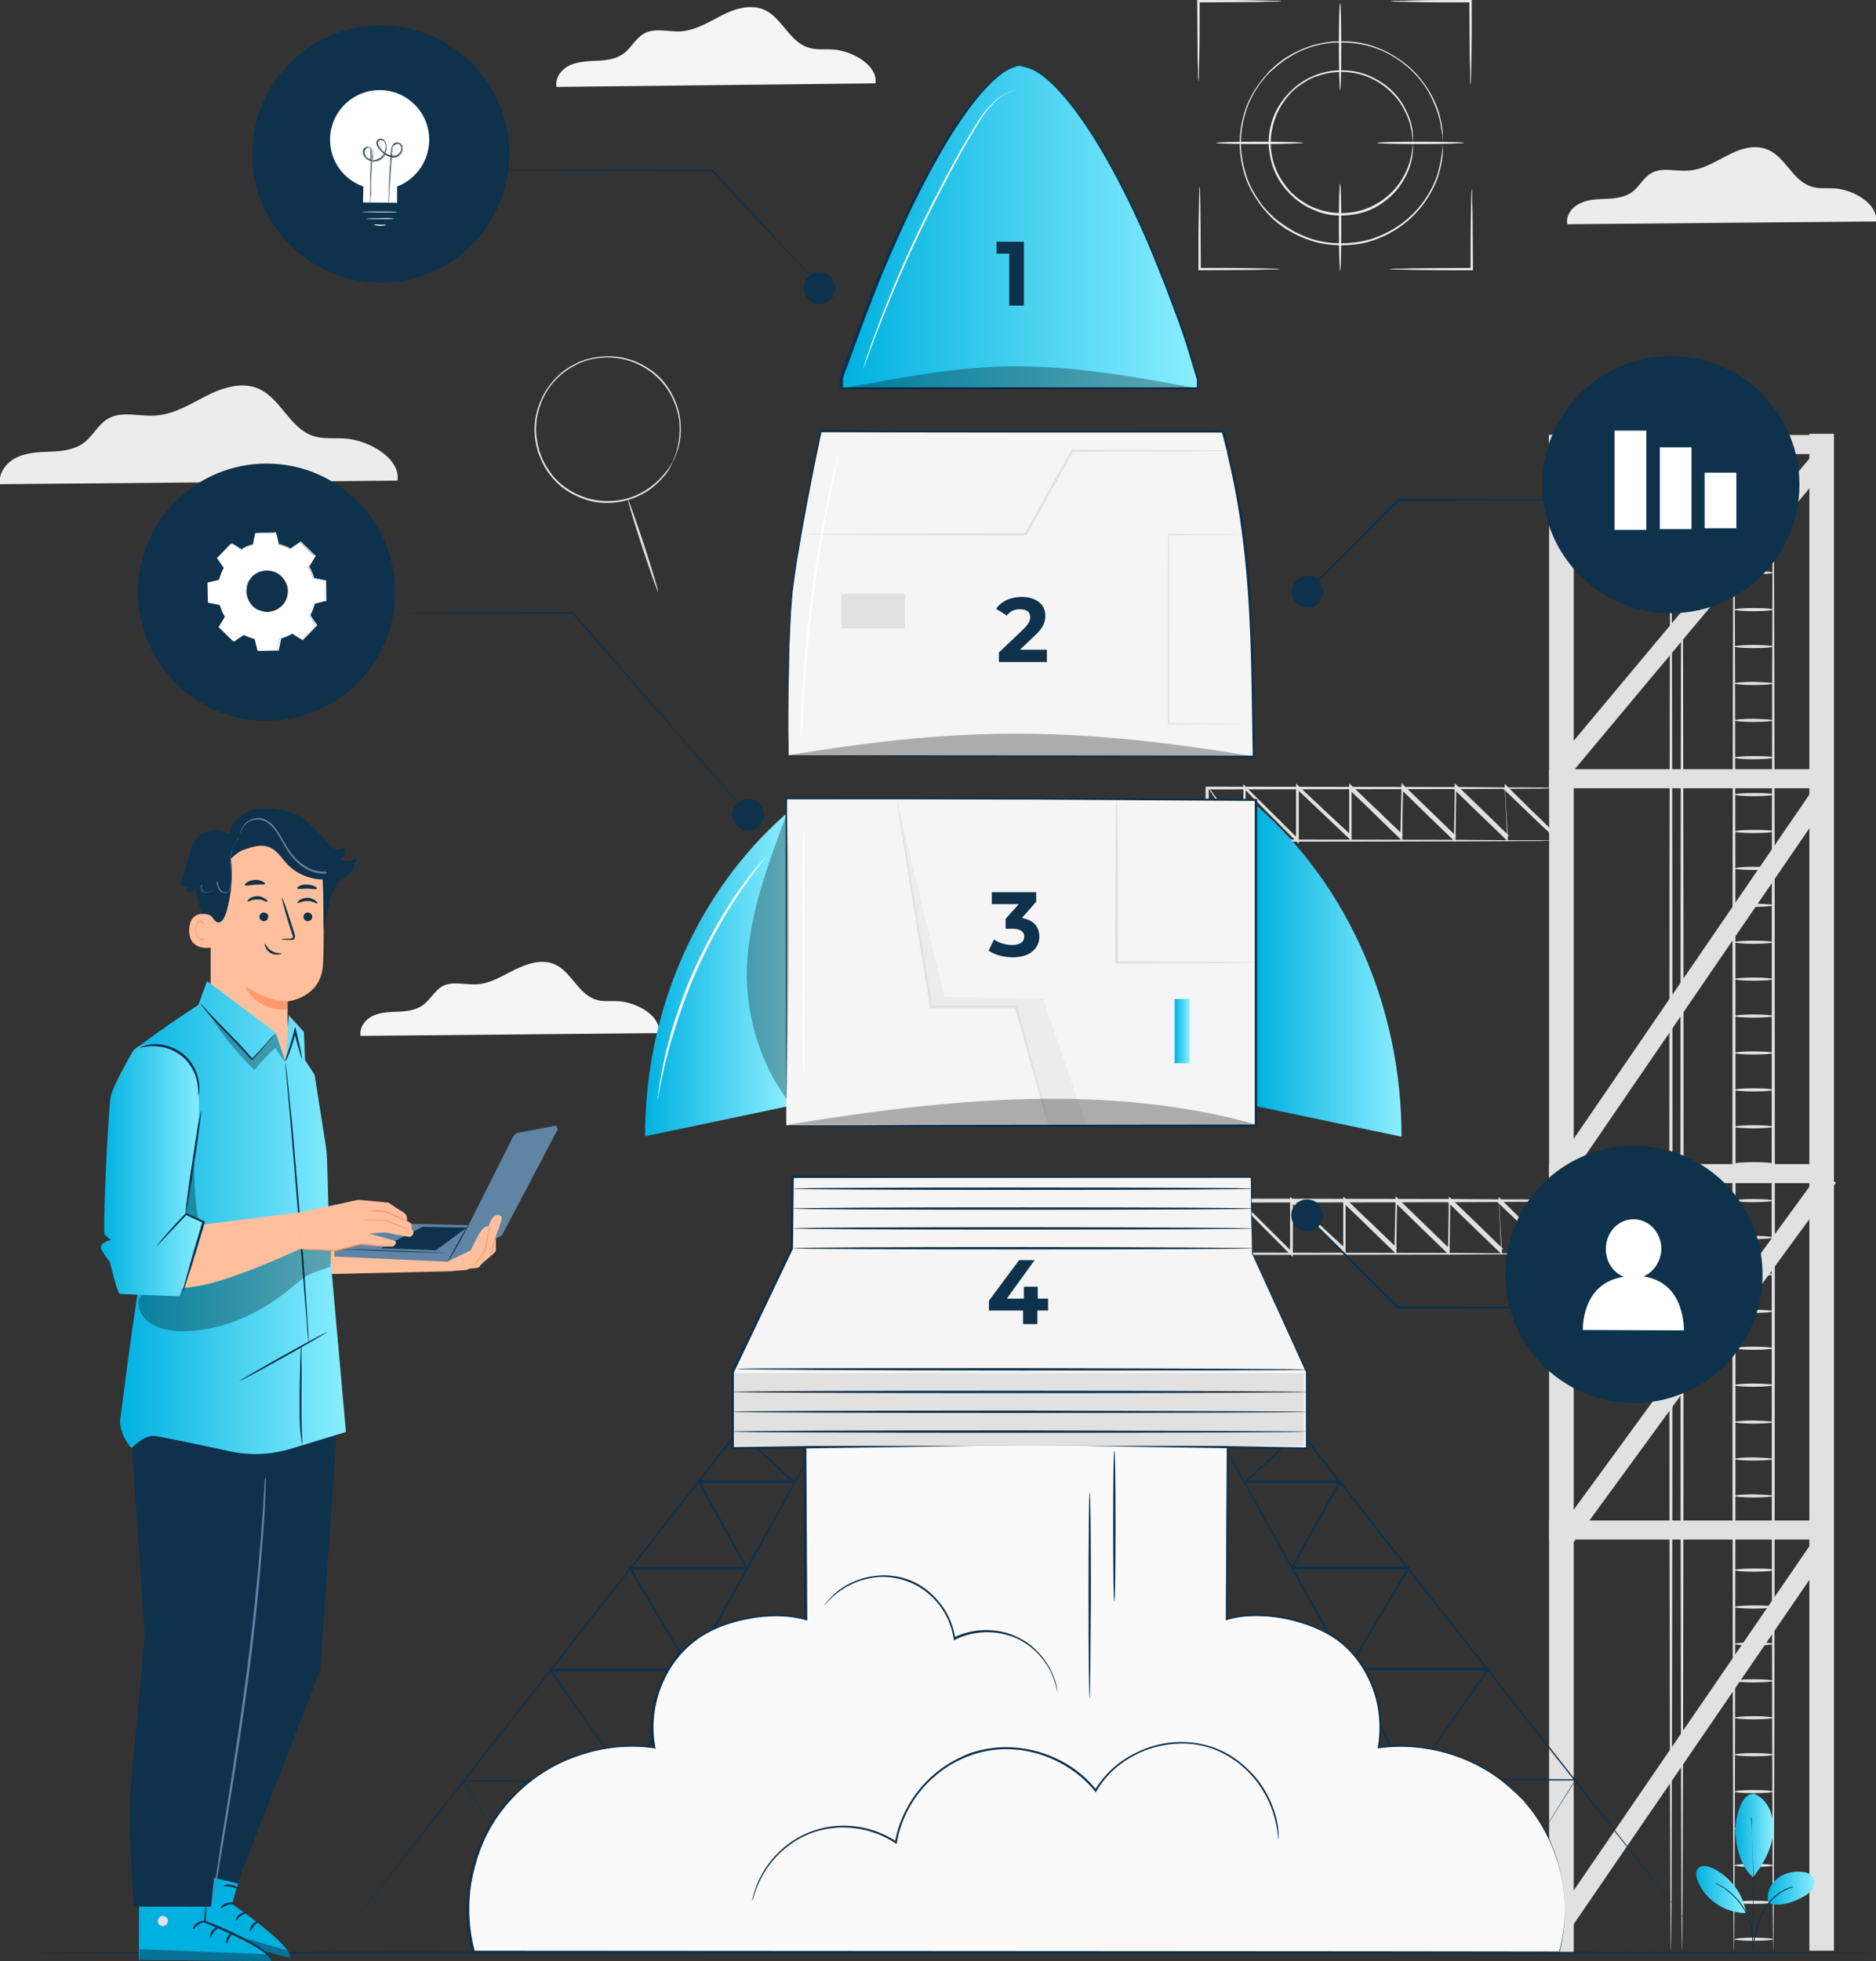 <?xml version="1.0" encoding="utf-8"?>
<!-- Generator: Adobe Illustrator 22.1.0, SVG Export Plug-In . SVG Version: 6.00 Build 0)  -->
<svg version="1.1" id="Layer_1" xmlns="http://www.w3.org/2000/svg" xmlns:xlink="http://www.w3.org/1999/xlink" x="0px" y="0px"
	 viewBox="0 0 472.9 494.1" style="enable-background:new 0 0 472.9 494.1;" xml:space="preserve">
<rect x="0" y="0" width="472.9" height="494.1" fill="#333333" stroke="none"/>
<style type="text/css">
	.st0{fill:#E1E1E1;}
	.st1{fill:#ECECEC;}
	.st2{fill:#F5F5F5;}
	.st3{fill:#0E314C;}
	.st4{fill:#FAFAFA;}
	.st5{fill:url(#SVGID_1_);}
	.st6{fill:url(#SVGID_2_);}
	.st7{fill:url(#SVGID_3_);}
	.st8{opacity:0.3;}
	.st9{fill:url(#SVGID_4_);}
	.st10{fill:#FFFFFF;}
	.st11{fill:#375A64;}
	.st12{fill:#1A2E35;}
	.st13{fill:url(#SVGID_5_);}
	.st14{fill:url(#SVGID_6_);}
	.st15{fill:url(#SVGID_7_);}
	.st16{fill:#FFBF9D;}
	.st17{fill:#FF9A6C;}
	.st18{fill:#6084A4;}
	.st19{fill:#00B1E0;}
	.st20{opacity:0.5;}
	.st21{fill:url(#SVGID_8_);}
	.st22{fill:url(#SVGID_9_);}
	.st23{fill:url(#SVGID_10_);}
</style>
<g>
	<g>
		<g>
			<g>
				<path class="st0" d="M169.5,116.5c-0.1,0,0.8-1.4,1.4-4.3c0.3-1.4,0.5-3.2,0.4-5.2c-0.1-2-0.7-4.4-1.8-6.7
					c-1.1-2.3-2.8-4.6-5.3-6.5c-2.4-1.8-5.4-3.2-8.8-3.6c-1.7-0.2-3.4-0.2-5.2,0.1c-0.9,0.1-1.7,0.4-2.6,0.6
					c-0.8,0.3-1.7,0.6-2.5,1.1c-3.3,1.6-6.2,4.4-8,7.9c-1.7,3.5-2.4,7.5-1.7,11.1c0.1,0.9,0.4,1.8,0.6,2.7c0.3,0.8,0.6,1.7,1,2.5
					c0.8,1.6,1.8,3,2.9,4.3c2.3,2.5,5.2,4.1,8.1,5c2.9,0.9,5.8,0.9,8.3,0.5c2.5-0.4,4.7-1.4,6.5-2.5c1.7-1.1,3.1-2.3,4-3.4
					C168.8,118,169.4,116.5,169.5,116.5c0,0,0,0.1-0.1,0.3c-0.1,0.2-0.2,0.5-0.4,0.8c-0.2,0.3-0.4,0.8-0.7,1.2
					c-0.3,0.5-0.7,1-1.2,1.5c-0.9,1.1-2.3,2.4-4,3.5c-1.7,1.1-4,2.1-6.6,2.6c-2.6,0.5-5.5,0.5-8.5-0.4c-2.9-0.9-6-2.5-8.3-5.1
					c-1.2-1.3-2.2-2.7-3-4.4c-0.4-0.8-0.7-1.7-1.1-2.6c-0.2-0.9-0.5-1.8-0.6-2.7c-0.7-3.7,0-7.8,1.8-11.4c1.9-3.6,4.8-6.5,8.2-8.1
					c0.8-0.5,1.7-0.8,2.6-1.1c0.9-0.2,1.8-0.5,2.7-0.6c1.8-0.3,3.6-0.3,5.3-0.1c3.5,0.4,6.6,1.9,9,3.7c2.5,1.9,4.2,4.3,5.3,6.7
					c1.1,2.4,1.6,4.7,1.7,6.8c0.1,2.1-0.1,3.9-0.5,5.3c-0.1,0.7-0.4,1.3-0.6,1.9c-0.2,0.5-0.4,1-0.5,1.3c-0.2,0.3-0.3,0.6-0.4,0.8
					C169.6,116.4,169.5,116.5,169.5,116.5z"/>
			</g>
		</g>
	</g>
	<g>
		<g>
			<g>
				<path class="st0" d="M158.3,125.8c0.1,0,2,5.2,4.1,11.6c2.1,6.5,3.7,11.8,3.5,11.8c-0.1,0-2-5.2-4.1-11.6
					C159.7,131.1,158.1,125.8,158.3,125.8z"/>
			</g>
		</g>
	</g>
</g>
<g>
	<g>
		<g>
			<g>
				<path class="st1" d="M363.7,36c0,0,0-0.1,0-0.4c0-0.3-0.1-0.7-0.1-1.2c0-0.3,0-0.6-0.1-0.9c0-0.3-0.1-0.7-0.2-1.1
					c-0.1-0.8-0.2-1.7-0.5-2.6c-0.5-2-1.4-4.3-2.8-6.8c-1.5-2.5-3.6-5-6.5-7.2c-2.9-2.2-6.5-4-10.7-4.7c-4.2-0.7-8.8-0.6-13.3,1.1
					c-1.1,0.4-2.2,0.9-3.3,1.5c-1,0.6-2.1,1.2-3.1,2c-1,0.7-1.9,1.6-2.9,2.4c-0.9,0.9-1.7,1.9-2.5,2.9c-1.5,2.1-2.8,4.4-3.6,7
					c-0.8,2.5-1.3,5.2-1.3,8c0,2.7,0.5,5.4,1.3,8c0.8,2.6,2.1,4.9,3.6,7c0.7,1.1,1.6,2,2.5,2.9c0.9,0.9,1.8,1.7,2.9,2.4
					c1,0.8,2.1,1.4,3.1,2c1.1,0.5,2.2,1.1,3.3,1.5c4.5,1.7,9.1,1.8,13.3,1.1c4.2-0.7,7.8-2.6,10.7-4.7c2.9-2.2,5-4.7,6.5-7.2
					c1.5-2.5,2.4-4.8,2.8-6.8c0.3-1,0.4-1.9,0.5-2.6c0.1-0.4,0.1-0.7,0.2-1.1c0-0.3,0-0.6,0.1-0.9c0-0.5,0.1-0.9,0.1-1.2
					C363.7,36.1,363.7,36,363.7,36c0,0,0,0.1,0,0.4c0,0.3,0,0.7,0,1.2c0,0.3,0,0.6,0,0.9c0,0.3-0.1,0.7-0.1,1.1
					c-0.1,0.8-0.2,1.7-0.5,2.7c-0.4,2-1.3,4.4-2.8,6.9c-1.5,2.5-3.6,5.1-6.5,7.3c-2.9,2.2-6.6,4.1-10.8,4.9c-4.2,0.7-9,0.6-13.5-1.1
					c-1.2-0.4-2.2-0.9-3.4-1.5c-1.1-0.6-2.2-1.2-3.2-2c-1.1-0.7-2-1.6-2.9-2.5c-0.9-1-1.8-1.9-2.5-3c-1.5-2.1-2.9-4.5-3.7-7.1
					c-0.8-2.6-1.3-5.3-1.3-8.1c0-2.8,0.5-5.6,1.3-8.1c0.8-2.6,2.2-5,3.7-7.1c0.8-1.1,1.7-2,2.5-3c1-0.9,1.9-1.8,2.9-2.5
					c1-0.8,2.1-1.4,3.2-2c1.1-0.5,2.2-1.1,3.4-1.5c4.6-1.7,9.3-1.8,13.5-1.1c4.2,0.8,7.9,2.7,10.8,4.9c2.9,2.2,5,4.8,6.5,7.3
					c1.5,2.5,2.4,4.9,2.8,6.9c0.3,1,0.4,1.9,0.5,2.7c0.1,0.4,0.1,0.7,0.1,1.1c0,0.3,0,0.6,0,0.9c0,0.5,0,0.9,0,1.2
					C363.7,35.8,363.7,36,363.7,36z"/>
			</g>
		</g>
	</g>
	<g>
		<g>
			<g>
				<path class="st1" d="M356.2,36c-0.1,0,0-1.6-0.7-4.4c-0.3-1.4-1-3-2-4.8c-1-1.7-2.5-3.5-4.6-5.1c-2-1.5-4.6-2.8-7.5-3.3
					c-2.9-0.5-6.2-0.4-9.4,0.8c-1.6,0.5-3.1,1.4-4.5,2.4c-0.7,0.5-1.4,1.1-2,1.7c-0.6,0.7-1.2,1.3-1.7,2.1
					c-2.2,2.9-3.4,6.7-3.5,10.5c0,3.9,1.3,7.6,3.5,10.5c0.5,0.8,1.1,1.4,1.7,2.1c0.7,0.6,1.3,1.2,2,1.7c1.4,1,2.9,1.9,4.5,2.4
					c3.1,1.2,6.4,1.3,9.4,0.8c2.9-0.5,5.5-1.8,7.5-3.3c2-1.5,3.5-3.3,4.6-5.1c1-1.7,1.7-3.4,2-4.8C356.2,37.6,356.1,36,356.2,36
					c0,0,0,0.1,0,0.3c0,0.2,0,0.5,0,0.9c0,0.4,0,0.8-0.1,1.4c-0.1,0.5-0.1,1.2-0.3,1.9c-0.3,1.4-0.9,3.1-2,4.9
					c-1,1.8-2.5,3.6-4.6,5.2c-2,1.6-4.6,2.9-7.7,3.4c-3,0.5-6.4,0.5-9.6-0.8c-1.6-0.6-3.2-1.4-4.6-2.5c-0.7-0.5-1.4-1.1-2.1-1.8
					c-0.6-0.7-1.3-1.3-1.8-2.1c-2.3-3-3.5-6.8-3.6-10.8c0-4,1.3-7.8,3.6-10.8c0.5-0.8,1.2-1.4,1.8-2.1c0.7-0.6,1.3-1.3,2.1-1.8
					c1.4-1.1,3-1.9,4.6-2.5c3.2-1.2,6.6-1.3,9.6-0.8c3,0.5,5.6,1.9,7.7,3.4c2.1,1.6,3.6,3.4,4.6,5.2c1,1.8,1.7,3.4,2,4.9
					c0.2,0.7,0.3,1.3,0.3,1.9c0.1,0.5,0.1,1,0.1,1.4c0,0.4,0,0.6,0,0.9C356.2,35.9,356.2,36,356.2,36z"/>
			</g>
		</g>
	</g>
	<g>
		<g>
			<g>
				<path class="st1" d="M337.8,22.8c-0.1,0-0.3-4.9-0.3-11c0-6.1,0.1-11,0.3-11s0.3,4.9,0.3,11C338.1,17.9,338,22.8,337.8,22.8z"/>
			</g>
		</g>
	</g>
	<g>
		<g>
			<g>
				<path class="st1" d="M337.8,68.3c-0.1,0-0.3-4.9-0.3-11c0-6.1,0.1-11,0.3-11s0.3,4.9,0.3,11C338.1,63.4,338,68.3,337.8,68.3z"/>
			</g>
		</g>
	</g>
	<g>
		<g>
			<g>
				<path class="st1" d="M328.6,36c0,0.1-4.9,0.3-11,0.3c-6.1,0-11-0.1-11-0.3s4.9-0.3,11-0.3C323.7,35.7,328.6,35.8,328.6,36z"/>
			</g>
		</g>
	</g>
	<g>
		<g>
			<g>
				<path class="st1" d="M369.1,36c0,0.1-4.9,0.3-11,0.3c-6.1,0-11-0.1-11-0.3s4.9-0.3,11-0.3C364.2,35.7,369.1,35.8,369.1,36z"/>
			</g>
		</g>
	</g>
	<g>
		<g>
			<g>
				<path class="st1" d="M323,0.3c0,0-0.6,0.1-1.6,0.1c-1.1,0-2.6,0-4.4,0.1c-3.7,0-8.9,0.1-14.6,0.1c-0.1,0-0.2,0-0.3,0l0.3-0.3
					c0,5.6,0,10.7-0.1,14.4c0,1.8-0.1,3.2-0.1,4.3c0,1-0.1,1.6-0.1,1.6c0,0-0.1-0.6-0.1-1.6c0-1.1,0-2.6-0.1-4.3
					c0-3.7-0.1-8.8-0.1-14.4V0h0.3c0.1,0,0.2,0,0.3,0c5.7,0,10.8,0,14.6,0.1c1.8,0,3.3,0.1,4.4,0.1C322.4,0.2,323,0.2,323,0.3z"/>
			</g>
		</g>
	</g>
	<g>
		<g>
			<g>
				<path class="st1" d="M302.4,46.9c0,0,0.1,0.6,0.1,1.6c0,1.1,0.1,2.6,0.1,4.4c0,3.7,0.1,8.9,0.1,14.6c0,0.1,0,0.2,0,0.3l-0.3-0.3
					c5.6,0,10.7,0,14.4,0.1c1.8,0,3.2,0.1,4.3,0.1c1,0,1.6,0.1,1.6,0.1c0,0-0.6,0.1-1.6,0.1c-1.1,0-2.6,0-4.3,0.1
					c-3.7,0-8.8,0.1-14.4,0.1l-0.3,0v-0.3c0-0.1,0-0.2,0-0.3c0-5.7,0-10.8,0.1-14.6c0-1.8,0.1-3.3,0.1-4.4
					C302.3,47.4,302.4,46.9,302.4,46.9z"/>
			</g>
		</g>
	</g>
	<g>
		<g>
			<g>
				<path class="st1" d="M350.1,67.8c0,0,0.6-0.1,1.6-0.1c1.1,0,2.6,0,4.4-0.1c3.7,0,8.9-0.1,14.6-0.1c0.1,0,0.2,0,0.3,0l-0.3,0.3
					c0-5.6,0-10.7,0.1-14.4c0-1.8,0.1-3.2,0.1-4.3c0-1,0.1-1.6,0.1-1.6c0,0,0.1,0.6,0.1,1.6c0,1.1,0,2.6,0.1,4.3
					c0,3.7,0.1,8.8,0.1,14.4v0.3H371c-0.1,0-0.2,0-0.3,0c-5.7,0-10.8,0-14.6-0.1c-1.8,0-3.3-0.1-4.4-0.1
					C350.7,67.9,350.1,67.8,350.1,67.8z"/>
			</g>
		</g>
	</g>
	<g>
		<g>
			<g>
				<path class="st1" d="M370.7,21.2c0,0-0.1-0.6-0.1-1.6c0-1.1,0-2.6-0.1-4.4c0-3.7-0.1-8.9-0.1-14.6c0-0.1,0-0.2,0-0.3l0.3,0.3
					c-5.6,0-10.7,0-14.4-0.1c-1.8,0-3.2-0.1-4.3-0.1c-1,0-1.6-0.1-1.6-0.1c0,0,0.6-0.1,1.6-0.1c1.1,0,2.6,0,4.3-0.1
					C360,0,365.1,0,370.7,0l0.3,0v0.3c0,0.1,0,0.2,0,0.3c0,5.7,0,10.8-0.1,14.6c0,1.8-0.1,3.3-0.1,4.4
					C370.8,20.6,370.8,21.2,370.7,21.2z"/>
			</g>
		</g>
	</g>
</g>
<g>
	<g>
		<g>
			<g>
				<rect x="390.5" y="109.6" class="st0" width="6.2" height="382.4"/>
			</g>
		</g>
	</g>
	<g>
		<g>
			<g>
				<rect x="456.1" y="109.3" class="st0" width="6.2" height="382.2"/>
			</g>
		</g>
	</g>
	<g>
		<g>
			<g>
				<rect x="390.5" y="109.6" class="st0" width="69.3" height="4.8"/>
			</g>
		</g>
	</g>
	<g>
		<g>
			<g>
				<rect x="390.5" y="193.8" class="st0" width="71.7" height="4.8"/>
			</g>
		</g>
	</g>
	<g>
		<g>
			<g>
				<rect x="390.5" y="383.1" class="st0" width="71.1" height="4.8"/>
			</g>
		</g>
	</g>
	<g>
		<g>
			<g>
				
					<rect x="371.1" y="339.6" transform="matrix(0.59 -0.808 0.808 0.59 -100.804 485.559)" class="st0" width="112.5" height="4.8"/>
			</g>
		</g>
	</g>
	<g>
		<g>
			<g>
				
					<rect x="367.2" y="245.6" transform="matrix(0.565 -0.825 0.825 0.565 -19.173 459.56)" class="st0" width="118.3" height="4.8"/>
			</g>
		</g>
	</g>
	<g>
		<g>
			<g>
				
					<rect x="367.2" y="435" transform="matrix(0.565 -0.825 0.825 0.565 -175.425 541.913)" class="st0" width="118.3" height="4.8"/>
			</g>
		</g>
	</g>
	<g>
		<g>
			<g>
				
					<rect x="375.8" y="151.2" transform="matrix(0.641 -0.767 0.767 0.641 35.494 383.159)" class="st0" width="103.1" height="4.8"/>
			</g>
		</g>
	</g>
	<g>
		<g>
			<g>
				<rect x="390.5" y="293.3" class="st0" width="71.7" height="4.8"/>
			</g>
		</g>
	</g>
	<g>
		<g>
			<g>
				<g>
					<path class="st0" d="M421.2,491.6c-0.2,0-0.4-85-0.4-189.7c0-104.8,0.2-189.8,0.4-189.8c0.2,0,0.4,84.9,0.4,189.8
						C421.6,406.7,421.4,491.6,421.2,491.6z"/>
				</g>
			</g>
		</g>
	</g>
	<g>
		<g>
			<g>
				<g>
					<path class="st0" d="M424,491.6c-0.2,0-0.4-84.3-0.4-188.3c0-104,0.2-188.3,0.4-188.3c0.2,0,0.4,84.3,0.4,188.3
						C424.4,407.2,424.2,491.6,424,491.6z"/>
				</g>
			</g>
		</g>
	</g>
	<g>
		<g>
			<g>
				<g>
					<g>
						<path class="st0" d="M437.1,491.8c-0.2,0-0.4-84.4-0.4-188.4c0-104.1,0.2-188.4,0.4-188.4c0.2,0,0.4,84.4,0.4,188.4
							C437.5,407.4,437.3,491.8,437.1,491.8z"/>
					</g>
				</g>
			</g>
		</g>
		<g>
			<g>
				<g>
					<g>
						<path class="st0" d="M447,491.6c-0.2,0-0.4-84.3-0.4-188.3c0-104,0.2-188.3,0.4-188.3c0.2,0,0.4,84.3,0.4,188.3
							C447.4,407.2,447.2,491.6,447,491.6z"/>
					</g>
				</g>
			</g>
		</g>
		<g>
			<g>
				<g>
					<g>
						<path class="st0" d="M447,144.3c0,0.2-2.2,0.4-4.9,0.4c-2.7,0-4.9-0.2-4.9-0.4c0-0.2,2.2-0.4,4.9-0.4
							C444.8,143.9,447,144.1,447,144.3z"/>
					</g>
				</g>
			</g>
		</g>
		<g>
			<g>
				<g>
					<g>
						<path class="st0" d="M447,136.1c0,0.2-2.2,0.4-4.9,0.4c-2.7,0-4.9-0.2-4.9-0.4c0-0.2,2.2-0.4,4.9-0.4
							C444.8,135.7,447,135.9,447,136.1z"/>
					</g>
				</g>
			</g>
		</g>
		<g>
			<g>
				<g>
					<g>
						<path class="st0" d="M447,127.8c0,0.2-2.2,0.4-4.9,0.4c-2.7,0-4.9-0.2-4.9-0.4c0-0.2,2.2-0.4,4.9-0.4
							C444.8,127.4,447,127.6,447,127.8z"/>
					</g>
				</g>
			</g>
		</g>
		<g>
			<g>
				<g>
					<g>
						<path class="st0" d="M447,119.6c0,0.2-2.2,0.4-4.9,0.4c-2.7,0-4.9-0.2-4.9-0.4c0-0.2,2.2-0.4,4.9-0.4
							C444.8,119.2,447,119.4,447,119.6z"/>
					</g>
				</g>
			</g>
		</g>
		<g>
			<g>
				<g>
					<g>
						<path class="st0" d="M447,153.6c0,0.2-2.2,0.4-4.9,0.4c-2.7,0-4.9-0.2-4.9-0.4c0-0.2,2.2-0.4,4.9-0.4
							C444.8,153.2,447,153.4,447,153.6z"/>
					</g>
				</g>
			</g>
		</g>
		<g>
			<g>
				<g>
					<g>
						<path class="st0" d="M447,162.9c0,0.2-2.2,0.4-4.9,0.4c-2.7,0-4.9-0.2-4.9-0.4c0-0.2,2.2-0.4,4.9-0.4
							C444.8,162.5,447,162.7,447,162.9z"/>
					</g>
				</g>
			</g>
		</g>
		<g>
			<g>
				<g>
					<g>
						<path class="st0" d="M447,172.2c0,0.2-2.2,0.4-4.9,0.4c-2.7,0-4.9-0.2-4.9-0.4c0-0.2,2.2-0.4,4.9-0.4
							C444.8,171.9,447,172,447,172.2z"/>
					</g>
				</g>
			</g>
		</g>
		<g>
			<g>
				<g>
					<g>
						<path class="st0" d="M447,181.5c0,0.2-2.2,0.4-4.9,0.4c-2.7,0-4.9-0.2-4.9-0.4c0-0.2,2.2-0.4,4.9-0.4
							C444.8,181.2,447,181.3,447,181.5z"/>
					</g>
				</g>
			</g>
		</g>
		<g>
			<g>
				<g>
					<g>
						<path class="st0" d="M447,190.9c0,0.2-2.2,0.4-4.9,0.4c-2.7,0-4.9-0.2-4.9-0.4c0-0.2,2.2-0.4,4.9-0.4
							C444.8,190.5,447,190.6,447,190.9z"/>
					</g>
				</g>
			</g>
		</g>
		<g>
			<g>
				<g>
					<g>
						<path class="st0" d="M447,200.2c0,0.2-2.2,0.4-4.9,0.4c-2.7,0-4.9-0.2-4.9-0.4c0-0.2,2.2-0.4,4.9-0.4
							C444.8,199.8,447,199.9,447,200.2z"/>
					</g>
				</g>
			</g>
		</g>
		<g>
			<g>
				<g>
					<g>
						<path class="st0" d="M447,209.5c0,0.2-2.2,0.4-4.9,0.4c-2.7,0-4.9-0.2-4.9-0.4c0-0.2,2.2-0.4,4.9-0.4
							C444.8,209.1,447,209.2,447,209.5z"/>
					</g>
				</g>
			</g>
		</g>
		<g>
			<g>
				<g>
					<g>
						<path class="st0" d="M447,218.8c0,0.2-2.2,0.4-4.9,0.4c-2.7,0-4.9-0.2-4.9-0.4c0-0.2,2.2-0.4,4.9-0.4
							C444.8,218.4,447,218.6,447,218.8z"/>
					</g>
				</g>
			</g>
		</g>
		<g>
			<g>
				<g>
					<g>
						<path class="st0" d="M447,228.1c0,0.2-2.2,0.4-4.9,0.4c-2.7,0-4.9-0.2-4.9-0.4c0-0.2,2.2-0.4,4.9-0.4
							C444.8,227.7,447,227.9,447,228.1z"/>
					</g>
				</g>
			</g>
		</g>
		<g>
			<g>
				<g>
					<g>
						<path class="st0" d="M447,237.4c0,0.2-2.2,0.4-4.9,0.4c-2.7,0-4.9-0.2-4.9-0.4c0-0.2,2.2-0.4,4.9-0.4
							C444.8,237,447,237.2,447,237.4z"/>
					</g>
				</g>
			</g>
		</g>
		<g>
			<g>
				<g>
					<g>
						<path class="st0" d="M447,246.7c0,0.2-2.2,0.4-4.9,0.4c-2.7,0-4.9-0.2-4.9-0.4c0-0.2,2.2-0.4,4.9-0.4
							C444.8,246.3,447,246.5,447,246.7z"/>
					</g>
				</g>
			</g>
		</g>
		<g>
			<g>
				<g>
					<g>
						<path class="st0" d="M447,256c0,0.2-2.2,0.4-4.9,0.4c-2.7,0-4.9-0.2-4.9-0.4c0-0.2,2.2-0.4,4.9-0.4
							C444.8,255.6,447,255.8,447,256z"/>
					</g>
				</g>
			</g>
		</g>
		<g>
			<g>
				<g>
					<g>
						<path class="st0" d="M447,265.3c0,0.2-2.2,0.4-4.9,0.4c-2.7,0-4.9-0.2-4.9-0.4c0-0.2,2.2-0.4,4.9-0.4
							C444.8,264.9,447,265.1,447,265.3z"/>
					</g>
				</g>
			</g>
		</g>
		<g>
			<g>
				<g>
					<g>
						<path class="st0" d="M447,274.6c0,0.2-2.2,0.4-4.9,0.4c-2.7,0-4.9-0.2-4.9-0.4c0-0.2,2.2-0.4,4.9-0.4
							C444.8,274.2,447,274.4,447,274.6z"/>
					</g>
				</g>
			</g>
		</g>
		<g>
			<g>
				<g>
					<g>
						<path class="st0" d="M447,283.9c0,0.2-2.2,0.4-4.9,0.4c-2.7,0-4.9-0.2-4.9-0.4s2.2-0.4,4.9-0.4
							C444.8,283.5,447,283.7,447,283.9z"/>
					</g>
				</g>
			</g>
		</g>
		<g>
			<g>
				<g>
					<g>
						<path class="st0" d="M447,293.2c0,0.2-2.2,0.4-4.9,0.4c-2.7,0-4.9-0.2-4.9-0.4c0-0.2,2.2-0.4,4.9-0.4
							C444.8,292.8,447,293,447,293.2z"/>
					</g>
				</g>
			</g>
		</g>
		<g>
			<g>
				<g>
					<g>
						<path class="st0" d="M447,302.5c0,0.2-2.2,0.4-4.9,0.4c-2.7,0-4.9-0.2-4.9-0.4c0-0.2,2.2-0.4,4.9-0.4
							C444.8,302.1,447,302.3,447,302.5z"/>
					</g>
				</g>
			</g>
		</g>
		<g>
			<g>
				<g>
					<g>
						<path class="st0" d="M447,311.8c0,0.2-2.2,0.4-4.9,0.4c-2.7,0-4.9-0.2-4.9-0.4c0-0.2,2.2-0.4,4.9-0.4
							C444.8,311.4,447,311.6,447,311.8z"/>
					</g>
				</g>
			</g>
		</g>
		<g>
			<g>
				<g>
					<g>
						<path class="st0" d="M447,321.1c0,0.2-2.2,0.4-4.9,0.4c-2.7,0-4.9-0.2-4.9-0.4c0-0.2,2.2-0.4,4.9-0.4
							C444.8,320.7,447,320.9,447,321.1z"/>
					</g>
				</g>
			</g>
		</g>
		<g>
			<g>
				<g>
					<g>
						<path class="st0" d="M447,330.4c0,0.2-2.2,0.4-4.9,0.4c-2.7,0-4.9-0.2-4.9-0.4c0-0.2,2.2-0.4,4.9-0.4
							C444.8,330,447,330.2,447,330.4z"/>
					</g>
				</g>
			</g>
		</g>
		<g>
			<g>
				<g>
					<g>
						<path class="st0" d="M447,339.7c0,0.2-2.2,0.4-4.9,0.4c-2.7,0-4.9-0.2-4.9-0.4c0-0.2,2.2-0.4,4.9-0.4
							C444.8,339.3,447,339.5,447,339.7z"/>
					</g>
				</g>
			</g>
		</g>
		<g>
			<g>
				<g>
					<g>
						<path class="st0" d="M447,349c0,0.2-2.2,0.4-4.9,0.4c-2.7,0-4.9-0.2-4.9-0.4c0-0.2,2.2-0.4,4.9-0.4
							C444.8,348.6,447,348.8,447,349z"/>
					</g>
				</g>
			</g>
		</g>
		<g>
			<g>
				<g>
					<g>
						<path class="st0" d="M447,358.3c0,0.2-2.2,0.4-4.9,0.4c-2.7,0-4.9-0.2-4.9-0.4c0-0.2,2.2-0.4,4.9-0.4
							C444.8,358,447,358.1,447,358.3z"/>
					</g>
				</g>
			</g>
		</g>
		<g>
			<g>
				<g>
					<g>
						<path class="st0" d="M447,367.6c0,0.2-2.2,0.4-4.9,0.4c-2.7,0-4.9-0.2-4.9-0.4c0-0.2,2.2-0.4,4.9-0.4
							C444.8,367.3,447,367.4,447,367.6z"/>
					</g>
				</g>
			</g>
		</g>
		<g>
			<g>
				<g>
					<g>
						<path class="st0" d="M447,376.9c0,0.2-2.2,0.4-4.9,0.4c-2.7,0-4.9-0.2-4.9-0.4c0-0.2,2.2-0.4,4.9-0.4
							C444.8,376.6,447,376.7,447,376.9z"/>
					</g>
				</g>
			</g>
		</g>
		<g>
			<g>
				<g>
					<g>
						<path class="st0" d="M447,386.3c0,0.2-2.2,0.4-4.9,0.4c-2.7,0-4.9-0.2-4.9-0.4c0-0.2,2.2-0.4,4.9-0.4
							C444.8,385.9,447,386,447,386.3z"/>
					</g>
				</g>
			</g>
		</g>
		<g>
			<g>
				<g>
					<g>
						<path class="st0" d="M447,395.6c0,0.2-2.2,0.4-4.9,0.4c-2.7,0-4.9-0.2-4.9-0.4s2.2-0.4,4.9-0.4
							C444.8,395.2,447,395.3,447,395.6z"/>
					</g>
				</g>
			</g>
		</g>
		<g>
			<g>
				<g>
					<g>
						<path class="st0" d="M447,404.9c0,0.2-2.2,0.4-4.9,0.4c-2.7,0-4.9-0.2-4.9-0.4c0-0.2,2.2-0.4,4.9-0.4
							C444.8,404.5,447,404.6,447,404.9z"/>
					</g>
				</g>
			</g>
		</g>
		<g>
			<g>
				<g>
					<g>
						<path class="st0" d="M447,414.2c0,0.2-2.2,0.4-4.9,0.4c-2.7,0-4.9-0.2-4.9-0.4c0-0.2,2.2-0.4,4.9-0.4
							C444.8,413.8,447,414,447,414.2z"/>
					</g>
				</g>
			</g>
		</g>
		<g>
			<g>
				<g>
					<g>
						<path class="st0" d="M447,423.5c0,0.2-2.2,0.4-4.9,0.4c-2.7,0-4.9-0.2-4.9-0.4c0-0.2,2.2-0.4,4.9-0.4
							C444.8,423.1,447,423.3,447,423.5z"/>
					</g>
				</g>
			</g>
		</g>
		<g>
			<g>
				<g>
					<g>
						<path class="st0" d="M447,432.8c0,0.2-2.2,0.4-4.9,0.4c-2.7,0-4.9-0.2-4.9-0.4s2.2-0.4,4.9-0.4
							C444.8,432.4,447,432.6,447,432.8z"/>
					</g>
				</g>
			</g>
		</g>
		<g>
			<g>
				<g>
					<g>
						<path class="st0" d="M447,442.1c0,0.2-2.2,0.4-4.9,0.4c-2.7,0-4.9-0.2-4.9-0.4c0-0.2,2.2-0.4,4.9-0.4
							C444.8,441.7,447,441.9,447,442.1z"/>
					</g>
				</g>
			</g>
		</g>
		<g>
			<g>
				<g>
					<g>
						<path class="st0" d="M447,451.4c0,0.2-2.2,0.4-4.9,0.4c-2.7,0-4.9-0.2-4.9-0.4c0-0.2,2.2-0.4,4.9-0.4
							C444.8,451,447,451.2,447,451.4z"/>
					</g>
				</g>
			</g>
		</g>
		<g>
			<g>
				<g>
					<g>
						<path class="st0" d="M447,460.7c0,0.2-2.2,0.4-4.9,0.4c-2.7,0-4.9-0.2-4.9-0.4c0-0.2,2.2-0.4,4.9-0.4
							C444.8,460.3,447,460.5,447,460.7z"/>
					</g>
				</g>
			</g>
		</g>
		<g>
			<g>
				<g>
					<g>
						<path class="st0" d="M447,470c0,0.2-2.2,0.4-4.9,0.4c-2.7,0-4.9-0.2-4.9-0.4c0-0.2,2.2-0.4,4.9-0.4
							C444.8,469.6,447,469.8,447,470z"/>
					</g>
				</g>
			</g>
		</g>
		<g>
			<g>
				<g>
					<g>
						<path class="st0" d="M447,479.3c0,0.2-2.2,0.4-4.9,0.4c-2.7,0-4.9-0.2-4.9-0.4c0-0.2,2.2-0.4,4.9-0.4
							C444.8,478.9,447,479.1,447,479.3z"/>
					</g>
				</g>
			</g>
		</g>
		<g>
			<g>
				<g>
					<g>
						<path class="st0" d="M447,488.6c0,0.2-2.2,0.4-4.9,0.4c-2.7,0-4.9-0.2-4.9-0.4c0-0.2,2.2-0.4,4.9-0.4
							C444.8,488.2,447,488.4,447,488.6z"/>
					</g>
				</g>
			</g>
		</g>
	</g>
	<g>
		<g>
			<g>
				<g>
					<g>
						<path class="st0" d="M393.6,302.7c0,0-0.2,0-0.5,0c-0.3,0-0.8,0-1.4,0c-1.2,0-3,0-5.2,0.1c-4.6,0-11.2,0.1-19.3,0.1
							c-16.4,0-39.1,0.1-64.4,0.1l0.4-0.4c0,2.1,0,4.4,0,6.7c0,2.3,0,4.6,0,6.7l-0.4-0.4c25.4,0,48.1,0.1,64.5,0.1
							c8.1,0.1,14.7,0.1,19.3,0.1c2.2,0,4,0.1,5.2,0.1c0.6,0,1,0,1.4,0c0.3,0,0.5,0,0.5,0c0,0-0.2,0-0.5,0c-0.3,0-0.8,0-1.4,0
							c-1.2,0-3,0-5.2,0.1c-4.6,0-11.2,0.1-19.3,0.1c-16.4,0-39.1,0.1-64.5,0.1l-0.4,0v-0.4c0-2.1,0-4.4,0-6.7c0-2.3,0-4.6,0-6.7
							v-0.4l0.4,0c25.4,0,48,0.1,64.4,0.1c8.1,0.1,14.7,0.1,19.3,0.1c2.2,0,4,0.1,5.2,0.1c0.6,0,1,0,1.4,0
							C393.4,302.7,393.6,302.7,393.6,302.7z"/>
					</g>
				</g>
			</g>
		</g>
		<g>
			<g>
				<g>
					<g>
						<path class="st0" d="M390.6,315.3c0,0-0.1-0.1-0.2-0.2c-0.2-0.2-0.4-0.4-0.7-0.6c-0.6-0.6-1.5-1.4-2.6-2.4
							c-2.3-2.2-5.5-5.3-9.6-9.2l0.4-0.2c0.2,3.7,0.4,8,0.7,12.7l0,0.7l-0.5-0.5c-3.9-3.8-8.4-8-13.1-12.7l0.6-0.2
							c-0.1,4.1-0.1,8.3-0.2,12.8l0,0.8l-0.6-0.6c-4.2-4-8.6-8.3-13.2-12.8l0.6-0.3c-0.1,4-0.2,8.2-0.2,12.5l0,0.9l-0.6-0.6
							c-2-1.9-4.1-4-6.2-6c-2.2-2.2-4.5-4.3-6.7-6.5l0.7-0.3c0,4.3,0,8.5,0,12.5l0,0.9l-0.6-0.6c-4.6-4.4-9.1-8.6-13.3-12.6l0.6-0.3
							c0,4.7,0,9.1,0,13.4l0,0.8l-0.6-0.6c-4.9-4.9-9.4-9.4-13.3-13.4l0.5-0.2c0,5,0,9.3-0.1,13l0,0.7l-0.4-0.5
							c-2.9-4.1-5.1-7.4-6.7-9.7c-0.7-1.1-1.3-1.9-1.7-2.6c-0.2-0.3-0.3-0.5-0.4-0.7c-0.1-0.2-0.1-0.2-0.1-0.2c0,0,0.1,0.1,0.2,0.2
							c0.1,0.2,0.3,0.4,0.5,0.6c0.4,0.6,1,1.4,1.8,2.5c1.6,2.2,3.9,5.5,6.8,9.5l-0.4,0.1c0-3.7,0-8-0.1-13l0-0.7l0.5,0.5
							c4,4,8.5,8.4,13.4,13.3l-0.6,0.2c0-4.2,0-8.7,0-13.4l0-0.8l0.6,0.6c4.3,4,8.7,8.2,13.4,12.5l-0.6,0.3c0-4.1,0-8.3,0-12.5
							l0-0.9l0.7,0.6c2.2,2.1,4.4,4.3,6.7,6.4c2.1,2.1,4.3,4.1,6.2,6l-0.7,0.3c0.1-4.3,0.2-8.5,0.3-12.5l0-0.9l0.6,0.6
							c4.6,4.5,9,8.7,13.2,12.8l-0.6,0.3c0.1-4.4,0.2-8.7,0.2-12.8l0-0.8l0.6,0.5c4.8,4.6,9.2,8.9,13.1,12.7l-0.5,0.2
							c-0.2-4.7-0.4-9-0.6-12.7l0-0.6l0.4,0.4c4,4,7.2,7.1,9.5,9.3c1.1,1.1,1.9,1.9,2.5,2.5c0.3,0.3,0.5,0.5,0.6,0.7
							C390.6,315.2,390.7,315.3,390.6,315.3z"/>
					</g>
				</g>
			</g>
		</g>
	</g>
	<g>
		<g>
			<g>
				<g>
					<g>
						<path class="st0" d="M395.1,198.6c0,0-0.2,0-0.5,0c-0.3,0-0.8,0-1.4,0c-1.2,0-3,0-5.2,0.1c-4.6,0-11.2,0.1-19.3,0.1
							c-16.4,0-39.1,0.1-64.4,0.1l0.4-0.4c0,2.1,0,4.4,0,6.7c0,2.3,0,4.6,0,6.7l-0.4-0.4c25.4,0,48.1,0.1,64.5,0.1
							c8.1,0.1,14.7,0.1,19.3,0.1c2.2,0,4,0.1,5.2,0.1c0.6,0,1,0,1.4,0c0.3,0,0.5,0,0.5,0s-0.2,0-0.5,0c-0.3,0-0.8,0-1.4,0
							c-1.2,0-3,0-5.2,0.1c-4.6,0-11.2,0.1-19.3,0.1c-16.4,0-39.1,0.1-64.5,0.1l-0.4,0V212c0-2.1,0-4.4,0-6.7c0-2.3,0-4.6,0-6.7
							v-0.4l0.4,0c25.4,0,48,0.1,64.4,0.1c8.1,0.1,14.7,0.1,19.3,0.1c2.2,0,4,0.1,5.2,0.1c0.6,0,1,0,1.4,0
							C394.9,198.6,395.1,198.6,395.1,198.6z"/>
					</g>
				</g>
			</g>
		</g>
		<g>
			<g>
				<g>
					<g>
						<path class="st0" d="M392.1,211.2c0,0-0.1-0.1-0.2-0.2c-0.2-0.2-0.4-0.4-0.7-0.6c-0.6-0.6-1.5-1.4-2.6-2.4
							c-2.3-2.2-5.5-5.3-9.6-9.2l0.4-0.2c0.2,3.7,0.4,8,0.7,12.7l0,0.7l-0.5-0.5c-3.9-3.8-8.4-8-13.1-12.7l0.6-0.2
							c-0.1,4.1-0.1,8.3-0.2,12.8l0,0.8l-0.6-0.6c-4.2-4-8.6-8.3-13.2-12.8l0.6-0.3c-0.1,4-0.2,8.2-0.2,12.5l0,0.9l-0.6-0.6
							c-2-1.9-4.1-4-6.2-6c-2.2-2.2-4.5-4.3-6.7-6.5l0.7-0.3c0,4.3,0,8.5,0,12.5l0,0.9l-0.6-0.6c-4.6-4.4-9.1-8.6-13.3-12.6l0.6-0.3
							c0,4.7,0,9.1,0,13.4l0,0.8l-0.6-0.6c-4.9-4.9-9.4-9.4-13.3-13.4l0.5-0.2c0,5,0,9.3-0.1,13l0,0.7l-0.4-0.5
							c-2.9-4.1-5.1-7.4-6.7-9.7c-0.7-1.1-1.3-1.9-1.7-2.6c-0.2-0.3-0.3-0.5-0.4-0.7c-0.1-0.2-0.1-0.2-0.1-0.2c0,0,0.1,0.1,0.2,0.2
							c0.1,0.2,0.3,0.4,0.5,0.6c0.4,0.6,1,1.4,1.8,2.5c1.6,2.2,3.9,5.5,6.8,9.5l-0.4,0.1c0-3.7,0-8-0.1-13l0-0.7l0.5,0.5
							c4,4,8.5,8.4,13.4,13.3l-0.6,0.2c0-4.2,0-8.7,0-13.4l0-0.8l0.6,0.6c4.3,4,8.7,8.2,13.4,12.5l-0.6,0.3c0-4.1,0-8.3,0-12.5
							l0-0.9l0.7,0.6c2.2,2.1,4.4,4.3,6.7,6.4c2.1,2.1,4.3,4.1,6.2,6l-0.7,0.3c0.1-4.3,0.2-8.5,0.3-12.5l0-0.9l0.6,0.6
							c4.6,4.5,9,8.7,13.2,12.8l-0.6,0.3c0.1-4.4,0.2-8.7,0.2-12.8l0-0.8l0.6,0.5c4.8,4.6,9.2,8.9,13.1,12.7l-0.5,0.2
							c-0.2-4.7-0.4-9-0.6-12.7l0-0.6l0.4,0.4c4,4,7.2,7.1,9.5,9.3c1.1,1.1,1.9,1.9,2.5,2.5c0.3,0.3,0.5,0.5,0.6,0.7
							C392,211.1,392.1,211.1,392.1,211.2z"/>
					</g>
				</g>
			</g>
		</g>
	</g>
</g>
<g>
	<g>
		<path class="st1" d="M100.2,121.1c0.8-5.6-7.1-10.1-13-10.6c-2.8-0.2-5.7,0.2-8.4-0.7c-5.8-2-8.1-9.5-13.7-11.9
			c-4.2-1.8-9.1-0.2-13.2,1.9c-4.1,2.1-8.1,4.6-12.7,4.9c-4,0.3-8.3-1.2-11.8,0.7c-2.6,1.4-3.9,4.4-6.3,6.2
			c-2.3,1.7-5.4,2.1-8.3,2.2s-5.9,0.2-8.5,1.4c-2.6,1.2-4.8,4-4.3,6.8L100.2,121.1z"/>
	</g>
</g>
<g>
	<g>
		<path class="st2" d="M220.7,21c0.6-4.5-5.7-8.1-10.4-8.5c-2.3-0.2-4.6,0.2-6.8-0.6c-4.6-1.6-6.5-7.6-11-9.5
			c-3.4-1.4-7.3-0.2-10.6,1.5s-6.5,3.7-10.2,4c-3.2,0.2-6.7-1-9.4,0.6c-2.1,1.2-3.2,3.6-5.1,5c-1.9,1.4-4.3,1.7-6.6,1.8
			c-2.3,0.1-4.7,0.2-6.9,1.1c-2.1,1-3.9,3.2-3.4,5.5L220.7,21z"/>
	</g>
</g>
<g>
	<g>
		<path class="st2" d="M166.1,260.3c0.6-4.2-5.3-7.6-9.8-8c-2.1-0.2-4.3,0.2-6.3-0.5c-4.3-1.5-6.1-7.1-10.3-8.9
			c-3.2-1.3-6.8-0.1-9.9,1.4c-3.1,1.5-6.1,3.5-9.5,3.7c-3,0.2-6.2-0.9-8.8,0.5c-1.9,1.1-3,3.3-4.8,4.7c-1.8,1.3-4,1.6-6.2,1.7
			c-2.2,0.1-4.4,0.1-6.4,1c-2,0.9-3.6,3-3.2,5.1L166.1,260.3z"/>
	</g>
</g>
<g>
	<g>
		<path class="st1" d="M472.9,55.8c0.6-4.3-5.5-7.9-10.1-8.3c-2.2-0.2-4.5,0.2-6.5-0.6c-4.5-1.6-6.3-7.4-10.7-9.2
			c-3.3-1.4-7.1-0.2-10.2,1.5c-3.2,1.6-6.3,3.6-9.9,3.8c-3.1,0.2-6.5-0.9-9.2,0.6c-2,1.1-3.1,3.5-4.9,4.8c-1.8,1.3-4.2,1.6-6.4,1.7
			c-2.3,0.1-4.6,0.1-6.6,1.1c-2.1,0.9-3.8,3.1-3.3,5.3L472.9,55.8z"/>
	</g>
</g>
<g>
	<g>
		<path class="st3" d="M472.8,492c0,0.2-103.9,0.3-232.1,0.3c-128.2,0-232.1-0.1-232.1-0.3c0-0.2,103.9-0.3,232.1-0.3
			C368.8,491.7,472.8,491.8,472.8,492z"/>
	</g>
</g>
<g>
	<g>
		<g>
			<path class="st3" d="M134.6,492c-0.1-0.1,16.1-29.5,36.2-65.8c20.1-36.3,36.5-65.6,36.7-65.5c0.1,0.1-16.1,29.5-36.2,65.8
				C151.2,462.8,134.7,492.1,134.6,492z"/>
		</g>
	</g>
	<g>
		<g>
			<path class="st3" d="M83,492c0,0,0.2-0.2,0.5-0.7c0.3-0.4,0.8-1.1,1.5-1.9c1.3-1.7,3.2-4.2,5.7-7.4c5-6.4,12.3-15.7,21.4-27.4
				c18.3-23.4,44.1-56.3,73.8-94.2l0.2-0.2l0.2,0.2c4.3,4,9,8.3,13.8,12.7l0.5,0.5l-0.7,0c-7.6,0-15.6,0-23.7,0l0.2-0.4
				c2.1,3.8,4.3,7.8,6.5,11.8c1.9,3.4,3.7,6.7,5.6,10.1l0.2,0.4l-0.5,0c-9.9,0-19.7,0-29.3,0l0.2-0.4c5.2,8.8,10.2,17.3,15.1,25.6
				l0.2,0.4l-0.5,0c-12.3,0-24,0-35.2,0l0.2-0.4c7,10,13.5,19.3,19.6,28l0.2,0.3l-0.4,0c-16,0-29.9,0-41.6-0.1l0.1-0.2
				c6.9,11.2,12.4,20,16.2,26.1c1.9,3,3.3,5.3,4.3,6.9c0.5,0.8,0.8,1.4,1.1,1.8c0.2,0.4,0.4,0.6,0.4,0.6s-0.1-0.2-0.4-0.6
				c-0.3-0.4-0.6-1-1.1-1.8c-1-1.6-2.4-3.9-4.3-6.9c-3.8-6-9.3-14.9-16.3-26l-0.2-0.2l0.3,0c11.7,0,25.6,0,41.6-0.1l-0.2,0.3
				c-6.1-8.7-12.6-18-19.7-28l-0.3-0.4l0.5,0c11.1,0,22.9,0,35.2,0l-0.2,0.4c-4.9-8.3-9.9-16.8-15.1-25.6l-0.2-0.4h0.5
				c9.5,0,19.3,0,29.3,0l-0.2,0.4c-1.8-3.3-3.7-6.7-5.6-10.1c-2.2-4-4.5-8.1-6.5-11.8l-0.2-0.4l0.5,0c8.2,0,16.2,0,23.7,0l-0.2,0.5
				c-4.7-4.4-9.4-8.7-13.8-12.7l0.4,0c-29.8,37.9-55.6,70.7-74,94.1c-9.2,11.7-16.5,20.9-21.6,27.3c-2.5,3.2-4.5,5.6-5.8,7.3
				c-0.7,0.8-1.2,1.4-1.5,1.9C83.2,491.8,83,492,83,492z"/>
		</g>
	</g>
</g>
<g>
	<g>
		<g>
			<path class="st3" d="M379.4,491.5c-0.1,0.1-16.6-29.2-36.7-65.3c-20.1-36.1-36.3-65.5-36.2-65.6c0.1-0.1,16.6,29.1,36.7,65.3
				C363.3,462.1,379.5,491.4,379.4,491.5z"/>
		</g>
	</g>
	<g>
		<g>
			<path class="st3" d="M430.9,491.5c0,0-0.2-0.2-0.5-0.6c-0.3-0.4-0.8-1.1-1.5-1.9c-1.3-1.7-3.3-4.1-5.8-7.3
				c-5-6.4-12.4-15.6-21.6-27.2c-18.4-23.3-44.2-55.9-74-93.7l0.4,0c-4.3,4-9,8.3-13.8,12.7L314,373c7.6,0,15.6,0,23.7,0l0.5,0
				l-0.2,0.4c-2.1,3.8-4.3,7.8-6.6,11.8c-1.9,3.3-3.7,6.7-5.5,9.9l-0.2-0.4c9.9,0,19.7,0,29.3,0l0.5,0l-0.2,0.4
				c-5.2,8.7-10.2,17.2-15.1,25.5l-0.2-0.4c12.3,0,24,0,35.2,0l0.5,0l-0.3,0.4c-7,9.9-13.6,19.2-19.7,27.9l-0.2-0.3
				c16,0,29.9,0,41.6,0.1l0.3,0l-0.2,0.2c-7,11.1-12.5,19.9-16.3,25.9c-1.9,3-3.3,5.3-4.3,6.9c-0.5,0.8-0.9,1.4-1.1,1.8
				c-0.3,0.4-0.4,0.6-0.4,0.6s0.1-0.2,0.4-0.6c0.3-0.4,0.6-1,1.1-1.8c1-1.6,2.4-3.9,4.3-6.9c3.8-6,9.2-14.8,16.2-26l0.1,0.2
				c-11.7,0-25.6,0-41.6,0.1l-0.4,0l0.2-0.3c6.1-8.6,12.6-17.9,19.6-27.9l0.2,0.4c-11.1,0-22.9,0-35.2,0l-0.5,0l0.2-0.4
				c4.9-8.2,9.9-16.8,15.1-25.5l0.2,0.4c-9.5,0-19.3,0-29.3,0l-0.5,0l0.2-0.4c1.8-3.3,3.7-6.6,5.5-9.9c2.3-4.1,4.5-8.1,6.6-11.8
				l0.2,0.4c-8.2,0-16.2,0-23.7,0h-0.7l0.5-0.5c4.7-4.4,9.4-8.7,13.8-12.6l0.2-0.2l0.2,0.2c29.7,37.8,55.5,70.5,73.8,93.8
				c9.1,11.6,16.4,20.9,21.4,27.3c2.5,3.2,4.4,5.6,5.7,7.3c0.6,0.8,1.1,1.5,1.5,1.9C430.8,491.3,430.9,491.5,430.9,491.5z"/>
		</g>
	</g>
</g>
<g>
	<path class="st4" d="M384.2,453.9c-9-10.2-23.3-15.4-36.7-13.5c1.8-9.3-1.6-19.4-8.6-25.7c-7-6.3-20.7-9.3-29.8-6.6l0.3-54.4
		c-1.8-0.1-38.6,0-53.3,0c-14.7,0-51.5-0.1-53.3,0l0.3,54.4c-9-2.7-22.8,0.2-29.8,6.6c-7,6.3-10.4,16.5-8.6,25.7
		c-13.4-1.9-27.7,3.3-36.7,13.5c-9,10.2-12.4,25-8.8,38.1h130h13.8h130C396.6,478.9,393.2,464.1,384.2,453.9z"/>
</g>
<g>
	<g>
		<path class="st3" d="M384.2,453.9c0,0,0.6,0.7,1.7,2c1,1.4,2.6,3.5,4.1,6.6c1.5,3.1,3.1,7.1,3.9,12.1c0.8,5,0.9,11-0.8,17.4l0,0.1
			H393c-51.6,0-152.7,0.1-273.7,0.2l-0.2,0l-0.1-0.2c-1.5-5.6-1.8-11.6-0.9-17.4c1-5.8,3.1-11.5,6.4-16.5c3.3-5,7.8-9.3,13-12.4
			c5.2-3.1,11.2-5.1,17.3-5.8c3.3-0.4,6.7-0.3,10,0.2l-0.3,0.3c-1.9-10.2,2.2-21.1,10.2-27.3c4.1-3,8.9-4.7,13.8-5.7
			c4.9-0.9,9.9-1.1,14.7,0.3l-0.4,0.3c-0.1-18.7-0.2-36.8-0.3-54.4l0-0.3l0.3,0c38.8,0,74.7,0,106.7,0l0.2,0l0,0.2
			c-0.1,19.8-0.2,38-0.3,54.4l-0.2-0.2c2.9-0.8,5.9-1.1,8.8-1c2.9,0.1,5.7,0.5,8.4,1.2c5.3,1.4,10.3,3.8,13.8,7.4
			c3.5,3.6,5.8,8,7,12.3c1.2,4.3,1.3,8.7,0.5,12.5l-0.1-0.1c6.6-0.9,12.6,0,17.4,1.4c4.9,1.5,8.7,3.5,11.5,5.4
			c2.9,1.9,4.8,3.7,6,4.9C383.6,453.3,384.2,453.9,384.2,453.9s-0.2-0.2-0.5-0.5c-0.3-0.3-0.8-0.8-1.4-1.4c-1.3-1.2-3.2-3-6-4.9
			c-2.9-1.9-6.7-3.9-11.5-5.3c-4.8-1.4-10.8-2.2-17.3-1.3l-0.2,0l0-0.2c0.7-3.8,0.6-8.1-0.5-12.4c-1.2-4.3-3.4-8.6-6.9-12.2
			c-3.5-3.6-8.4-5.9-13.7-7.3c-2.7-0.7-5.4-1.1-8.3-1.2c-2.9-0.1-5.8,0.1-8.7,1l-0.2,0.1l0-0.3c0.1-16.4,0.2-34.6,0.3-54.4l0.2,0.2
			c-31.9,0-67.9,0-106.6,0l0.3-0.3c0.1,17.6,0.2,35.8,0.3,54.4l0,0.4l-0.4-0.1c-4.6-1.3-9.6-1.2-14.4-0.3c-4.8,0.9-9.6,2.6-13.5,5.6
			c-7.9,6-11.9,16.8-10,26.7l0.1,0.4l-0.4-0.1c-3.2-0.5-6.6-0.5-9.8-0.2c-6,0.7-11.9,2.6-17.1,5.7c-5.2,3.1-9.6,7.3-12.9,12.2
			c-3.3,4.9-5.3,10.6-6.3,16.3c-0.9,5.8-0.6,11.7,0.9,17.2l-0.3-0.2c121,0.1,222.1,0.1,273.7,0.2l-0.1,0.1
			c1.8-6.4,1.7-12.4,0.9-17.3c-0.8-5-2.3-9-3.8-12.1c-1.5-3.1-3.1-5.2-4.1-6.6c-0.5-0.7-1-1.2-1.2-1.5
			C384.4,454.1,384.2,453.9,384.2,453.9z"/>
	</g>
</g>
<g>
	<g>
		<path class="st3" d="M322.2,463.5c0,0,0-0.1,0-0.3c0-0.2,0-0.5-0.1-0.9c0-0.4-0.1-0.9-0.2-1.5c-0.1-0.6-0.2-1.3-0.4-2
			c-0.7-3-2.3-7.4-6.1-11.6c-1.9-2.1-4.4-4.1-7.4-5.6c-3-1.5-6.6-2.4-10.5-2.3c-3.8,0.1-7.9,1-11.6,3c-3.8,2-7.2,5-9.5,9l-0.2,0.3
			l-0.2-0.3c-4.6-5.7-12.1-9.9-20.2-10.5c-3.8-0.3-7.5,0.2-10.9,1.4c-3.4,1.2-6.6,3-9.2,5.3c-5.3,4.5-8.6,10.7-9.6,16.7l-0.1,0.4
			l-0.3-0.2c-5.7-3.8-12.4-4.6-17.8-3.5c-5.5,1.1-9.6,4.1-12.3,7c-2.7,2.9-4.1,5.9-4.9,7.9c-0.4,1-0.6,1.8-0.8,2.3
			c-0.1,0.3-0.1,0.5-0.2,0.6c0,0.1-0.1,0.2-0.1,0.2c0,0,0.1-1.2,0.9-3.2c0.7-2,2.1-5,4.8-8c1.4-1.5,3.1-3,5.2-4.3
			c2.1-1.3,4.6-2.3,7.3-2.9c5.5-1.2,12.3-0.4,18.2,3.5l-0.4,0.2c1-6.1,4.4-12.4,9.7-17c2.6-2.3,5.9-4.2,9.3-5.5
			c3.5-1.2,7.3-1.7,11.2-1.4c8.3,0.6,16,4.8,20.6,10.7l-0.4,0c2.4-4,5.9-7.1,9.8-9.1c3.8-2,8-3,11.9-3c3.9,0,7.6,0.9,10.6,2.4
			c3.1,1.5,5.5,3.6,7.5,5.7c3.9,4.3,5.4,8.8,6.1,11.8c0.2,0.8,0.3,1.5,0.3,2c0.1,0.6,0.1,1.1,0.1,1.5c0,0.4,0,0.7,0,0.9
			C322.2,463.4,322.2,463.5,322.2,463.5z"/>
	</g>
</g>
<g>
	<g>
		<path class="st3" d="M266.6,426.3c-0.1,0-0.2-0.9-0.7-2.5c-0.5-1.6-1.5-3.9-3.4-6.2c-1.9-2.3-4.9-4.7-8.8-5.7
			c-3.9-1.1-8.6-0.9-12.9,1.2l-0.3,0.2l-0.1-0.4c-0.2-1.4-0.6-2.9-1.2-4.3c-2-4.9-6-8.5-10.3-10.1c-2.1-0.8-4.3-1.2-6.3-1.2
			c-2,0-3.9,0.4-5.6,0.9c-3.3,1.1-5.6,2.8-7.1,4.1c-1.4,1.3-2,2.2-2.1,2.2c0,0,0.1-0.2,0.4-0.6c0.3-0.4,0.8-1,1.5-1.7
			c1.4-1.4,3.7-3.2,7.1-4.3c1.7-0.6,3.6-0.9,5.7-1c2.1,0,4.3,0.3,6.5,1.1c4.4,1.6,8.5,5.4,10.6,10.4c0.6,1.5,1,3,1.2,4.4l-0.4-0.2
			c4.4-2.2,9.3-2.3,13.3-1.2c2,0.6,3.8,1.5,5.3,2.5c1.5,1.1,2.7,2.3,3.7,3.5c1.9,2.4,2.9,4.8,3.4,6.4c0.2,0.8,0.4,1.5,0.4,1.9
			C266.6,426.1,266.6,426.3,266.6,426.3z"/>
	</g>
</g>
<g>
	<g>
		<path class="st3" d="M274.7,428c-0.2,0-0.3-11.6-0.3-26c0-14.3,0.1-26,0.3-26c0.2,0,0.3,11.6,0.3,26
			C274.9,416.4,274.8,428,274.7,428z"/>
	</g>
</g>
<g>
	<g>
		<path class="st3" d="M280.9,403.5c-0.2,0-0.3-8.5-0.3-19c0-10.5,0.1-19,0.3-19s0.3,8.5,0.3,19C281.2,395,281.1,403.5,280.9,403.5z
			"/>
	</g>
</g>
<g>
	<g>
		<polygon class="st2" points="315.6,315.4 315.3,296.7 253.8,296.7 199.7,296.7 199.5,314.5 184.6,345.8 184.6,365.1 260.3,363.9 
			329.4,365 329.4,345.8 		"/>
	</g>
	<g>
		<g>
			<path class="st3" d="M315.6,315.4c0,0,0.1,0.2,0.3,0.5c0.2,0.4,0.4,0.9,0.7,1.5c0.6,1.3,1.5,3.3,2.7,5.9
				c2.4,5.2,5.9,12.7,10.3,22.4l0,0l0,0c0,5.7,0,12.2,0,19.3l0,0.2l-0.2,0c-17.8-0.3-39.6-0.6-64.1-1c-1.5,0-3.1,0-4.6-0.1
				c-1.6,0-3.1,0-4.7,0.1c-3.2,0-6.3,0.1-9.6,0.1c-6.5,0.1-13.1,0.2-19.8,0.3c-13.5,0.2-27.5,0.4-41.9,0.6l-0.3,0v-0.3
				c0-1.4,0-2.9,0-4.3c0-5,0-10,0-14.9v-0.1l0-0.1c5.1-10.7,10.1-21.2,14.9-31.2l0,0.1c0.1-6.1,0.1-12,0.2-17.9l0-0.3l0.3,0
				c51.6,0.1,93.3,0.1,115.6,0.1l0.1,0l0,0.1c0,6.1,0.1,10.8,0.1,13.9c0,1.6,0,2.8,0,3.6C315.6,315,315.6,315.4,315.6,315.4
				s0-0.4,0-1.2c0-0.8,0-2-0.1-3.6c-0.1-3.2-0.1-7.9-0.2-14l0.1,0.1c-22.3,0-64,0.1-115.6,0.1l0.3-0.3c-0.1,5.8-0.1,11.8-0.2,17.9
				l0,0.1l0,0.1c-4.8,10.1-9.8,20.5-14.9,31.2l0-0.1c0,4.9,0,9.9,0,14.9c0,1.5,0,3,0,4.3l-0.3-0.3c14.4-0.2,28.4-0.4,41.9-0.6
				c6.7-0.1,13.4-0.2,19.8-0.3c3.2,0,6.4-0.1,9.6-0.1c1.6,0,3.1,0,4.7-0.1c1.6,0,3.1,0.1,4.6,0.1c24.6,0.4,46.3,0.8,64.1,1.1
				l-0.2,0.2c0-7.1,0-13.6,0-19.3l0,0.1c-4.4-9.7-7.8-17.2-10.2-22.4c-1.2-2.6-2.1-4.6-2.7-5.9c-0.3-0.7-0.5-1.2-0.7-1.5
				C315.6,315.6,315.6,315.4,315.6,315.4z"/>
		</g>
	</g>
	<g>
		<rect x="185.1" y="346" class="st0" width="143.6" height="18.3"/>
	</g>
	<g>
		<g>
			<g>
				<g>
					<g>
						<linearGradient id="SVGID_1_" gradientUnits="userSpaceOnUse" x1="162.562" y1="245.615" x2="198.362" y2="245.615">
							<stop  offset="0" style="stop-color:#00B1E0"/>
							<stop  offset="1" style="stop-color:#8AEEFF"/>
						</linearGradient>
						<path class="st5" d="M198.4,204.9c-0.1,0-0.2,0.2-0.4,0.3c-22.4,19.7-35.4,49.6-35.4,81.1l0,0l35.7-7.5L198.4,204.9z"/>
					</g>
				</g>
			</g>
		</g>
	</g>
	<g>
		<rect x="198.2" y="201.4" class="st2" width="118.4" height="82.1"/>
	</g>
	<g>
		<linearGradient id="SVGID_2_" gradientUnits="userSpaceOnUse" x1="212.101" y1="57.247" x2="301.919" y2="57.247">
			<stop  offset="0" style="stop-color:#00B1E0"/>
			<stop  offset="1" style="stop-color:#8AEEFF"/>
		</linearGradient>
		<path class="st6" d="M257.3,16.6c-9.3,0-26.3,26.3-42.2,70.2c-1.1,3-2.1,5.7-3,8.3v2.8h89.8v-2.4c-0.8-3-1.7-5.8-2.6-8.5
			C284.5,42.8,266.6,16.6,257.3,16.6"/>
	</g>
	<g>
		<g>
			<path class="st3" d="M257.3,16.6c0,0,0.2,0,0.4,0c0.3,0,0.7,0.1,1.3,0.2c1.1,0.3,2.7,1.1,4.5,2.5c3.5,2.8,7.8,7.8,12.2,14.8
				c4.4,6.9,9.1,15.7,13.6,26.1c2.3,5.2,4.5,10.7,6.7,16.6c1.1,2.9,2.2,6,3.2,9c1,3.1,1.9,6.3,2.9,9.6l0,0v0c0,0.7,0,1.6,0,2.4
				l0,0.3h-0.3c-13.9,0-29.1,0-44.9,0c-15.8,0-30.9,0-44.9,0l-0.3,0l0-0.3c0-0.9,0-1.9,0-2.8l0,0l0,0c2.4-6.3,4.5-12.5,6.8-18.3
				c2.3-5.8,4.6-11.3,6.9-16.4c4.6-10.2,9.2-19,13.6-26c4.4-7,8.5-12.1,12-14.9c1.7-1.4,3.3-2.2,4.4-2.5c0.6-0.1,1-0.2,1.3-0.2
				C257.1,16.6,257.3,16.6,257.3,16.6s-0.1,0-0.4,0.1c-0.3,0-0.7,0.1-1.3,0.3c-1.1,0.3-2.6,1.1-4.3,2.6c-3.4,2.8-7.5,8-11.8,14.9
				c-4.3,7-8.9,15.8-13.4,26c-2.3,5.1-4.6,10.6-6.8,16.4c-2.3,5.8-4.4,12-6.8,18.3l0-0.1c0,0.9,0,1.8,0,2.8l-0.3-0.3
				c13.9,0,29.1,0,44.9,0c15.8,0,31,0,44.9,0l-0.3,0.3c0-0.8,0-1.7,0-2.4l0,0.1c-1-3.2-1.9-6.4-2.9-9.5c-1-3.1-2.1-6.1-3.2-9
				c-2.2-5.9-4.4-11.4-6.6-16.6c-4.5-10.3-9.1-19.1-13.5-26.1c-4.4-6.9-8.6-12-12.1-14.8c-1.7-1.4-3.3-2.2-4.4-2.5
				c-0.6-0.2-1-0.3-1.3-0.3C257.4,16.7,257.3,16.6,257.3,16.6z"/>
		</g>
	</g>
	<g>
		<g>
			<g>
				<g>
					<g>
						<linearGradient id="SVGID_3_" gradientUnits="userSpaceOnUse" x1="316.602" y1="244.69" x2="353.326" y2="244.69">
							<stop  offset="0" style="stop-color:#00B1E0"/>
							<stop  offset="1" style="stop-color:#8AEEFF"/>
						</linearGradient>
						<path class="st7" d="M316.6,202.9c0.1,0,0.2,0.2,0.4,0.3c23,20.2,36.3,50.8,36.3,83.2l0,0l-36.7-7.7L316.6,202.9z"/>
					</g>
				</g>
			</g>
		</g>
	</g>
	<g>
		<path class="st2" d="M198.8,190.3c0,0-0.5-30.2,1.2-43.8c1.8-13.6,6.9-37.9,6.9-37.9h101.4c0,0,5.9,21.7,6.8,45.1
			s0.9,36.9,0.9,36.9L198.8,190.3z"/>
	</g>
	<g>
		<g>
			<path class="st3" d="M198.8,190.3c0,0,0.2,0,0.6,0c0.4,0,0.9,0,1.7,0c1.5,0,3.6,0,6.4,0c5.6,0,13.8,0,24.2,0
				c20.7,0,50,0.1,84.4,0.1l-0.3,0.3c-0.5-22.9,0.1-48.3-5.9-74.1c-0.6-2.7-1.2-5.3-1.9-7.8l0.3,0.2c-37.7,0-72.5,0-101.4-0.1
				l0.2-0.2c-2.6,12.2-4.7,23.4-6.3,33.3c-0.4,2.5-0.7,4.9-1,7.2c-0.2,2.3-0.4,4.6-0.5,6.8c-0.2,4.3-0.4,8.3-0.4,11.9
				c-0.2,7.2-0.2,12.8-0.2,16.6c0,1.9,0,3.4,0,4.4c0,0.5,0,0.9,0,1.1C198.8,190.2,198.8,190.3,198.8,190.3s0-0.1,0-0.4
				c0-0.3,0-0.6,0-1.1c0-1,0-2.5-0.1-4.4c0-3.8-0.1-9.5,0-16.6c0.1-3.6,0.2-7.6,0.4-11.9c0.1-2.2,0.3-4.4,0.5-6.8
				c0.2-2.3,0.5-4.8,0.9-7.2c1.5-10,3.7-21.1,6.2-33.3l0-0.2l0.2,0c28.9,0,63.7,0,101.4-0.1l0.2,0l0.1,0.2c0.7,2.6,1.3,5.2,1.9,7.9
				c2.8,12.9,4.6,25.8,5,38.3c0.5,12.5,0.8,24.5,0.8,36l0,0.3l-0.3,0c-34.5-0.1-63.8-0.3-84.6-0.4c-10.3-0.1-18.5-0.1-24.1-0.1
				c-2.8,0-4.9,0-6.4,0c-0.7,0-1.3,0-1.6,0C199,190.3,198.8,190.3,198.8,190.3z"/>
		</g>
	</g>
	<g>
		<path class="st3" d="M262,236c0,2.7-2.1,5.2-6.7,5.2c-2.2,0-4.6-0.6-6.1-1.7l1.4-2.8c1.2,0.9,2.9,1.4,4.6,1.4c1.9,0,3-0.8,3-2.1
			c0-1.2-0.9-2-3-2h-1.7v-2.5l3.3-3.7h-6.8v-3h11.2v2.4l-3.6,4.1C260.6,231.8,262,233.6,262,236z"/>
	</g>
	<g>
		<path class="st3" d="M263.9,163.8v3h-12.1v-2.4l6.2-5.9c1.4-1.4,1.7-2.2,1.7-3c0-1.3-0.9-2-2.6-2c-1.4,0-2.5,0.5-3.3,1.6l-2.7-1.7
			c1.2-1.8,3.5-3,6.4-3c3.6,0,6,1.8,6,4.7c0,1.6-0.4,3-2.7,5.1l-3.7,3.5H263.9z"/>
	</g>
	<g>
		<path class="st3" d="M264.1,330.2h-2.6v3.4h-3.6v-3.4h-8.6v-2.5l7.6-10.2h3.9l-7,9.7h4.3v-3h3.5v3h2.6V330.2z"/>
	</g>
	<g>
		<path class="st3" d="M258.1,60.9V77h-3.7V63.9h-3.2v-3H258.1z"/>
	</g>
	<g>
		<g>
			<path class="st0" d="M309.6,113.7c0,0-0.3,0-0.7,0c-0.5,0-1.3,0-2.2,0c-1.9,0-4.7,0-8.1,0.1c-7,0-16.8,0.1-28.3,0.1l0.2-0.1
				c-3.1,5.6-6.5,11.7-10,18c-0.6,1-1.1,2-1.7,3l-0.1,0.1l-0.2,0c-15.8,0-29.9-0.1-40.2-0.1c-5.1,0-9.2-0.1-12.1-0.1
				c-1.4,0-2.5,0-3.3-0.1c-0.3,0-0.6,0-0.8,0c-0.2,0-0.3,0-0.3,0c0,0,0.1,0,0.3,0c0.2,0,0.5,0,0.8,0c0.8,0,1.9,0,3.3-0.1
				c2.9,0,7-0.1,12.1-0.1c10.2,0,24.4-0.1,40.2-0.1l-0.2,0.1c0.5-0.9,1.1-2,1.7-3c3.5-6.4,7-12.5,10.1-18l0.1-0.1l0.2,0
				c11.5,0,21.3,0.1,28.3,0.1c3.5,0,6.2,0.1,8.1,0.1c0.9,0,1.6,0,2.2,0C309.3,113.6,309.6,113.6,309.6,113.7z"/>
		</g>
	</g>
	<g>
		<rect x="212.1" y="149.6" class="st0" width="16" height="8.7"/>
	</g>
	<g>
		<polygon class="st1" points="226.3,202.9 238.1,251.2 262.9,251.6 273.8,283.3 264.4,283.5 256.1,253.6 234.7,253.6 		"/>
	</g>
	<g>
		<g>
			<path class="st0" d="M226,201.4c0,0,0,0.1,0.1,0.3c0,0.2,0.1,0.5,0.2,0.8c0.1,0.7,0.3,1.7,0.6,3c0.5,2.7,1.1,6.5,1.9,11.1
				c1.6,9.4,3.8,22.4,6.2,36.7l0,0.2l-0.3-0.2c7.6,0,14.9,0,21.4,0l0.2,0l0.1,0.2c2.4,8.8,4.5,16.3,5.9,21.6
				c0.7,2.6,1.3,4.7,1.6,6.2c0.2,0.7,0.3,1.2,0.4,1.6c0.1,0.4,0.1,0.6,0.1,0.6c0,0-0.1-0.2-0.2-0.5c-0.1-0.4-0.3-0.9-0.5-1.6
				c-0.4-1.5-1-3.5-1.8-6.1c-1.5-5.3-3.6-12.8-6.1-21.5l0.2,0.2c-6.5,0-13.8,0-21.4,0l-0.2,0l0-0.2l0-0.2c-2.3-14.3-4.5-27.3-6-36.8
				c-0.7-4.7-1.3-8.5-1.8-11.2c-0.2-1.3-0.3-2.3-0.4-3c0-0.3-0.1-0.6-0.1-0.8C226,201.5,226,201.4,226,201.4z"/>
		</g>
	</g>
	<g>
		<g>
			<path class="st0" d="M316.6,242.4c0,0-0.2,0-0.7,0.1c-0.5,0-1.2,0-2,0.1c-1.8,0-4.4,0.1-7.5,0.1c-6.4,0-15.2,0.1-25,0.1l-0.3,0
				v-0.3c0-0.9,0-1.9,0-2.9c0-10.5,0.1-20,0.1-27c0-3.4,0.1-6.2,0.1-8.2c0-0.9,0-1.7,0.1-2.2c0-0.5,0-0.8,0.1-0.8c0,0,0,0.3,0.1,0.8
				c0,0.6,0,1.3,0.1,2.2c0,2,0.1,4.8,0.1,8.2c0,7,0.1,16.5,0.1,27c0,1,0,2,0,2.9l-0.3-0.3c9.8,0,18.6,0.1,25,0.1
				c3.1,0,5.7,0.1,7.5,0.1c0.8,0,1.5,0,2,0.1C316.4,242.4,316.6,242.4,316.6,242.4z"/>
		</g>
	</g>
	<g>
		<g>
			<path class="st0" d="M313.4,134.7c0,0-0.1,0-0.3,0c-0.3,0-0.6,0-1,0c-0.9,0-2.2,0-3.8,0.1c-3.4,0-8.1,0.1-13.8,0.1l0.2-0.2
				c0,7.1,0,15.8,0.1,25.1c0,8.3,0,16,0,22.6l-0.2-0.2c6.4,0,11.8,0.1,15.6,0.1c1.8,0,3.3,0.1,4.4,0.1c0.5,0,0.8,0,1.1,0
				c0.3,0,0.4,0,0.4,0c0,0-0.1,0-0.4,0c-0.3,0-0.7,0-1.1,0c-1.1,0-2.5,0-4.4,0.1c-3.8,0-9.2,0.1-15.6,0.1l-0.2,0l0-0.2
				c0-6.5,0-14.3,0-22.6c0-9.3,0-18,0.1-25.1l0-0.2l0.2,0c5.7,0,10.4,0.1,13.8,0.1c1.6,0,2.9,0,3.8,0.1c0.4,0,0.7,0,1,0
				C313.3,134.7,313.4,134.7,313.4,134.7z"/>
		</g>
	</g>
	<g class="st8">
		<g>
			<path d="M316.6,283.3c-37.3-10.4-77-6.6-117.6,0H316.6z"/>
		</g>
	</g>
	<g class="st8">
		<g>
			<path d="M316,190.6c-48.9-8.3-76.9-6.9-117.5-0.3L316,190.6z"/>
		</g>
	</g>
	<g class="st8">
		<g>
			<path d="M301.9,97.9c-42.7-8.3-54.4-6.6-89.8,0H301.9z"/>
		</g>
	</g>
	<g>
		<linearGradient id="SVGID_4_" gradientUnits="userSpaceOnUse" x1="296.056" y1="259.778" x2="299.808" y2="259.778">
			<stop  offset="0" style="stop-color:#00B1E0"/>
			<stop  offset="1" style="stop-color:#8AEEFF"/>
		</linearGradient>
		<rect x="296.1" y="251.7" class="st9" width="3.8" height="16.2"/>
	</g>
	<g>
		<g>
			<path class="st3" d="M185.7,344.9c0-0.2,32.2-0.2,71.8-0.2c39.7,0.1,71.9,0.2,71.9,0.4c0,0.2-32.2,0.2-71.9,0.2
				C217.9,345.3,185.7,345.1,185.7,344.9z"/>
		</g>
	</g>
	<g>
		<g>
			<path class="st3" d="M315.9,314.5c0,0.2-26,0.3-58,0.3c-32,0-58-0.1-58-0.3s26-0.3,58-0.3C289.9,314.2,315.9,314.4,315.9,314.5z"
				/>
		</g>
	</g>
	<g>
		<g>
			<path class="st3" d="M315.9,309.5c0,0.2-26,0.3-58,0.3c-32,0-58-0.1-58-0.3c0-0.2,26-0.3,58-0.3
				C289.9,309.2,315.9,309.4,315.9,309.5z"/>
		</g>
	</g>
	<g>
		<g>
			<path class="st3" d="M315.9,304.5c0,0.2-26,0.3-58,0.3c-32,0-58-0.1-58-0.3c0-0.2,26-0.3,58-0.3
				C289.9,304.2,315.9,304.3,315.9,304.5z"/>
		</g>
	</g>
	<g>
		<g>
			<path class="st3" d="M315.9,299.5c0,0.2-26,0.3-58,0.3c-32,0-58-0.1-58-0.3s26-0.3,58-0.3C289.9,299.2,315.9,299.3,315.9,299.5z"
				/>
		</g>
	</g>
	<g>
		<g>
			<path class="st3" d="M329.4,355.7c0,0.2-32.4,0.3-72.4,0.3c-40,0-72.4-0.1-72.4-0.3c0-0.2,32.4-0.3,72.4-0.3
				C297,355.5,329.4,355.6,329.4,355.7z"/>
		</g>
	</g>
	<g>
		<g>
			<path class="st3" d="M329.4,350.7c0,0.2-32.4,0.3-72.4,0.3c-40,0-72.4-0.1-72.4-0.3s32.4-0.3,72.4-0.3
				C297,350.4,329.4,350.6,329.4,350.7z"/>
		</g>
	</g>
	<g>
		<g>
			<path class="st10" d="M193,215.9c0,0-0.1,0.2-0.4,0.6c-0.3,0.4-0.7,0.9-1.2,1.6c-0.5,0.7-1.2,1.5-1.9,2.5c-0.7,1-1.5,2.1-2.4,3.4
				c-1.8,2.5-3.7,5.6-5.7,9.1c-2,3.5-4,7.5-5.9,11.7c-1.9,4.3-3.4,8.4-4.7,12.3c-0.6,1.9-1.2,3.8-1.7,5.5c-0.5,1.7-0.9,3.4-1.3,4.8
				c-0.4,1.5-0.6,2.8-0.9,4c-0.3,1.2-0.5,2.2-0.6,3.1c-0.2,0.8-0.3,1.4-0.4,1.9c-0.1,0.4-0.2,0.7-0.2,0.7c0,0,0-0.2,0.1-0.7
				c0.1-0.5,0.2-1.2,0.3-2c0.1-0.8,0.3-1.9,0.5-3.1c0.2-1.2,0.5-2.6,0.8-4.1c0.3-1.5,0.7-3.1,1.2-4.9c0.4-1.7,1-3.6,1.6-5.5
				c1.3-3.9,2.8-8.1,4.7-12.3c1.9-4.3,4-8.2,6-11.8c2.1-3.5,4-6.6,5.8-9c0.9-1.3,1.7-2.4,2.5-3.3c0.7-1,1.4-1.8,2-2.4
				c0.5-0.6,0.9-1.1,1.3-1.5C192.9,216,193,215.8,193,215.9z"/>
		</g>
	</g>
	<g>
		<g>
			<path class="st10" d="M256,22.7c0,0.1-1.2,0.2-2.9,1.2c-1.8,1-3.9,3.1-5.9,6.2c-3.9,6.2-8.8,15.2-13.8,25.3
				c-5,10.1-8.9,19.5-11.6,26.4c-1.3,3.4-2.4,6.2-3.1,8.2c-0.3,0.9-0.6,1.7-0.8,2.2c-0.2,0.5-0.3,0.8-0.3,0.8c0,0,0.1-0.3,0.2-0.8
				c0.2-0.6,0.4-1.3,0.7-2.3c0.7-2,1.7-4.8,3-8.2c2.6-6.9,6.5-16.3,11.5-26.5c5-10.1,9.9-19,13.9-25.2c2.1-3.1,4.3-5.2,6.2-6.2
				c0.9-0.5,1.7-0.8,2.2-0.9C255.7,22.8,256,22.7,256,22.7z"/>
		</g>
	</g>
	<g>
		<g>
			<path class="st10" d="M201.9,185.6c0,0,0-0.3,0-0.7c0-0.5,0-1.2,0-2.1c0-1.8,0.1-4.5,0.3-7.8c0.3-6.6,1.1-15.6,2.4-25.6
				c1.3-10,3-18.9,4.4-25.3c0.7-3.2,1.3-5.8,1.8-7.6c0.2-0.8,0.4-1.5,0.5-2.1c0.1-0.5,0.2-0.7,0.2-0.7c0,0,0,0.3-0.1,0.7
				c-0.1,0.5-0.3,1.2-0.4,2.1c-0.4,1.8-0.9,4.4-1.6,7.6c-1.3,6.4-2.9,15.4-4.2,25.3c-1.3,9.9-2.1,19-2.5,25.5
				c-0.2,3.3-0.4,5.9-0.5,7.8c-0.1,0.9-0.1,1.6-0.1,2.1C201.9,185.3,201.9,185.6,201.9,185.6z"/>
		</g>
	</g>
	<g>
		<g>
			<path class="st10" d="M202.6,270.8c-0.2,0-0.3-13.9-0.3-31c0-17.1,0.1-31,0.3-31s0.3,13.9,0.3,31
				C202.9,256.9,202.8,270.8,202.6,270.8z"/>
		</g>
	</g>
	<g class="st8">
		<g>
			<g>
				<g>
					<path d="M198.3,276.9c0,0,1.1-48.5,0.1-72c-4.3,11.4-9.1,24.3-10,36.6C187.4,253.9,191.2,267.3,198.3,276.9z"/>
				</g>
			</g>
		</g>
	</g>
	<g>
		<g>
			<path class="st3" d="M198.7,283.5c0,0,0.2,0,0.6,0c0.4,0,0.9,0,1.7,0c1.5,0,3.6,0,6.4,0c5.6,0,13.8,0,24.2-0.1
				c20.8,0,50.2-0.1,85-0.1l-0.3,0.3c0-24.9,0-52.7,0-82.1l0.3,0.3c-0.2,0-0.4,0-0.6,0c-44.2-0.3-85.1-0.5-117.8-0.7l0.2-0.2
				c0,25.1-0.1,45.8-0.1,60.2c0,7.2,0,12.8-0.1,16.7c0,1.9,0,3.4,0,4.4c0,1,0,1.5,0,1.5s0-0.5,0-1.5c0-1,0-2.5,0-4.4
				c0-3.8,0-9.5-0.1-16.7c0-14.4-0.1-35.1-0.1-60.2l0-0.2l0.2,0c32.8,0.2,73.6,0.4,117.8,0.6c0.2,0,0.4,0,0.6,0l0.3,0l0,0.3
				c0,29.3,0,57.2,0,82.1l0,0.3l-0.3,0c-34.8,0-64.3-0.1-85-0.1c-10.4,0-18.6-0.1-24.2-0.1c-2.8,0-4.9,0-6.4,0c-0.7,0-1.3,0-1.7,0
				C198.9,283.5,198.7,283.5,198.7,283.5z"/>
		</g>
	</g>
	<g>
		<g>
			<path class="st3" d="M329.4,360.7c0,0.2-32.4,0.3-72.4,0.3c-40,0-72.4-0.1-72.4-0.3c0-0.2,32.4-0.3,72.4-0.3
				C297,360.5,329.4,360.6,329.4,360.7z"/>
		</g>
	</g>
</g>
<g>
	<g>
		<g>
			<path class="st3" d="M401.6,329.4c0,0-0.3,0-0.8,0.1c-0.6,0-1.4,0-2.4,0.1c-2.2,0-5.2,0.1-8.9,0.1c-7.6,0-17.9,0.1-29.4,0.1
				c-2.6,0-5.2,0-7.7,0h-0.1l-0.1-0.1c-6.8-6.8-12.7-12.8-17-17.2c-2.1-2.1-3.8-3.9-5-5.1c-0.5-0.6-1-1-1.3-1.4
				c-0.3-0.3-0.4-0.5-0.4-0.5c0,0,0.2,0.1,0.5,0.4c0.4,0.3,0.8,0.8,1.4,1.3c1.2,1.2,3,2.9,5.1,5c4.3,4.3,10.3,10.3,17.2,17l-0.2-0.1
				c2.5,0,5.1,0,7.7,0c11.5,0,21.8,0.1,29.4,0.1c3.7,0,6.7,0.1,8.9,0.1c1,0,1.8,0,2.4,0.1C401.3,329.4,401.6,329.4,401.6,329.4z"/>
		</g>
	</g>
	<g>
		<circle class="st3" cx="329.5" cy="306.2" r="4"/>
	</g>
</g>
<g>
	<g>
		
			<ellipse transform="matrix(0.927 -0.376 0.376 0.927 -90.496 178.23)" class="st3" cx="411.7" cy="321.1" rx="32.4" ry="32.4"/>
	</g>
	<g>
		<g>
			<g>
				<g>
					<path class="st10" d="M414.3,321.6c2.6-1.1,4.4-3.8,4.5-6.9c0-4.1-3.1-7.5-7-7.5c-3.9,0-7,3.3-7,7.5c0,3.2,1.8,5.9,4.5,7
						c-10.8,1.6-10.3,13.4-10.3,13.4l25.5,0.1C424.4,335.1,425,323.2,414.3,321.6z"/>
				</g>
			</g>
		</g>
	</g>
</g>
<g>
	<g>
		<path class="st3" d="M93,154.5c0,0,0.1,0,0.3,0c0.2,0,0.4,0,0.8,0c0.7,0,1.7,0,2.9,0c2.6,0,6.3,0,10.8-0.1
			c9.2,0,22.1-0.1,36.6-0.1l0.1,0l0.1,0.1c1.7,1.9,3.4,3.9,5.2,6c10.7,12.4,20.4,23.5,27.5,31.7c3.5,4,6.3,7.3,8.3,9.6
			c0.9,1.1,1.7,2,2.2,2.6c0.2,0.3,0.4,0.5,0.6,0.7c0.1,0.2,0.2,0.2,0.2,0.2c0,0-0.1-0.1-0.2-0.2c-0.2-0.2-0.4-0.4-0.6-0.7
			c-0.6-0.6-1.3-1.5-2.3-2.6c-2-2.3-4.9-5.5-8.4-9.5c-7.1-8.1-16.8-19.3-27.6-31.6c-1.8-2.1-3.5-4.1-5.2-6l0.2,0.1
			c-14.5,0-27.3-0.1-36.6-0.1c-4.6,0-8.3-0.1-10.8-0.1c-1.2,0-2.2,0-2.9,0c-0.3,0-0.6,0-0.8,0C93.1,154.6,93,154.6,93,154.5z"/>
	</g>
</g>
<g>
	<circle class="st3" cx="188.6" cy="205.3" r="4"/>
</g>
<g>
	<g>
		<circle class="st3" cx="67.2" cy="149.2" r="32.4"/>
	</g>
	<g>
		<g>
			<g>
				<g>
					<path class="st10" d="M60.8,138.6c0.9-0.6,2-1,3-1.3l0.6-3l5-0.1l0.7,2.9c1,0.3,2.1,0.7,3,1.2l2.5-1.7l3.6,3.5l-1.6,2.6
						c0.6,0.9,1,2,1.3,3l3,0.6l0.1,5l-2.9,0.7c-0.3,1-0.7,2.1-1.2,3l1.7,2.5l-3.5,3.6l-2.6-1.6c-0.9,0.6-2,1-3,1.3l-0.6,3l-5,0.1
						l-0.7-2.9c-1-0.3-2.1-0.7-3-1.2l-2.5,1.7l-3.6-3.5l1.6-2.6c-0.6-0.9-1-2-1.3-3l-3-0.6l-0.1-5l2.9-0.7c0.3-1,0.7-2.1,1.2-3
						l-1.7-2.5l3.5-3.6L60.8,138.6L60.8,138.6z M63.5,145.3c-2.1,2.1-2,5.5,0.1,7.6c2.1,2.1,5.5,2,7.6-0.1c2.1-2.1,2-5.5-0.1-7.6
						C68.9,143.1,65.5,143.2,63.5,145.3z"/>
				</g>
			</g>
		</g>
		<g>
			<g>
				<g>
					<g>
						<path class="st10" d="M63.5,145.3c0,0,0.3-0.4,1-0.9c0.7-0.5,1.9-1,3.5-0.8c0.8,0.1,1.6,0.3,2.4,0.8c0.8,0.5,1.5,1.2,1.9,2.2
							c0.2,0.5,0.4,1,0.5,1.5c0.1,0.5,0.1,1.1,0,1.7c-0.1,1.1-0.7,2.2-1.5,3.1c-0.8,0.9-1.9,1.4-3,1.6c-0.6,0.1-1.1,0.1-1.7,0
							c-0.5-0.1-1.1-0.2-1.5-0.4c-1-0.4-1.7-1.1-2.2-1.8c-0.5-0.7-0.8-1.6-0.9-2.3c-0.2-1.6,0.3-2.8,0.7-3.5
							C63.1,145.6,63.5,145.3,63.5,145.3c0,0-0.3,0.4-0.7,1.1c-0.4,0.7-0.8,1.9-0.6,3.4c0.1,0.7,0.4,1.5,0.9,2.2
							c0.5,0.7,1.2,1.4,2.1,1.7c0.4,0.2,0.9,0.3,1.4,0.4c0.5,0.1,1,0.1,1.6,0c1.1-0.2,2.1-0.7,2.9-1.5c0.8-0.8,1.3-1.9,1.4-2.9
							c0.1-0.5,0.1-1.1,0-1.6c-0.1-0.5-0.2-1-0.5-1.4c-0.4-0.9-1.1-1.6-1.8-2.1c-0.7-0.5-1.5-0.7-2.3-0.8c-1.5-0.2-2.7,0.3-3.4,0.7
							C63.8,145,63.5,145.3,63.5,145.3z"/>
					</g>
				</g>
			</g>
		</g>
		<g>
			<g>
				<g>
					<g>
						<path class="st10" d="M60.8,138.6c0,0-0.1,0-0.2-0.1c-0.1-0.1-0.3-0.2-0.5-0.3c-0.5-0.3-1.1-0.7-1.9-1.2l0.1,0
							c-0.9,0.9-2,2.1-3.5,3.6l0-0.1c0.5,0.8,1.1,1.6,1.7,2.5l0,0l0,0c-0.5,0.9-0.9,1.9-1.2,3l0,0.1l-0.1,0
							c-0.9,0.2-1.9,0.5-2.9,0.7l0.1-0.1c0,1.6,0.1,3.2,0.1,5l-0.1-0.1c0.9,0.2,1.9,0.4,3,0.6l0.1,0l0,0.1c0.3,1,0.7,2,1.3,3l0,0.1
							l0,0.1c-0.5,0.8-1,1.7-1.6,2.6l0-0.2c1.1,1.1,2.4,2.3,3.6,3.5l-0.2,0c0.8-0.5,1.7-1.1,2.5-1.7l0.1,0l0.1,0
							c0.9,0.5,1.9,0.9,3,1.2l0.1,0l0,0.1c0.2,0.9,0.5,1.9,0.7,2.9l-0.1-0.1c1.6,0,3.3-0.1,5-0.1l-0.1,0.1c0.2-0.9,0.4-1.9,0.6-3
							l0-0.1l0.1,0c1-0.3,2-0.7,3-1.3l0,0l0.1,0l0.1,0c0.9,0.5,1.7,1,2.6,1.6l-0.2,0c1.2-1.2,2.3-2.4,3.5-3.6l0,0.2
							c-0.6-0.9-1.1-1.7-1.7-2.5l-0.1-0.1l0-0.1c0.5-1,0.9-2,1.2-3l0-0.1l0.1,0c1-0.2,2-0.5,2.9-0.7l-0.1,0.1c0-1.7-0.1-3.4-0.1-5
							l0.1,0.1c-1-0.2-2-0.4-3-0.6l-0.1,0l0-0.1c-0.3-1.1-0.7-2.1-1.3-3l0-0.1l0-0.1c0.5-0.9,1.1-1.7,1.6-2.6l0,0.2
							c-1.3-1.2-2.5-2.4-3.6-3.5l0.1,0c-0.9,0.6-1.7,1.1-2.5,1.7l-0.1,0l-0.1,0c-1-0.6-2-0.9-3-1.2l-0.1,0l0-0.1
							c-0.3-1.1-0.5-2-0.7-2.9l0.1,0.1c-1.9,0-3.6,0-5,0.1l0.1-0.1c-0.3,1.2-0.5,2.1-0.6,3l0,0l0,0c-1.1,0.3-1.8,0.6-2.3,0.9
							c-0.2,0.1-0.4,0.2-0.5,0.3C60.9,138.6,60.8,138.6,60.8,138.6c0,0,0.1,0,0.2-0.1c0.1-0.1,0.3-0.2,0.5-0.3
							c0.5-0.3,1.2-0.6,2.3-0.9l0,0c0.2-0.8,0.4-1.8,0.6-3l0-0.1l0.1,0c1.4,0,3.1-0.1,5-0.1l0.1,0l0,0.1c0.2,0.9,0.5,1.9,0.7,2.9
							l-0.1-0.1c1,0.2,2,0.6,3.1,1.2l-0.1,0c0.8-0.5,1.6-1.1,2.5-1.7l0.1-0.1l0.1,0.1c1.1,1.1,2.3,2.2,3.6,3.5l0.1,0.1l-0.1,0.1
							c-0.5,0.8-1,1.7-1.6,2.6l0-0.1c0.6,0.9,1,1.9,1.3,3l-0.1-0.1c1,0.2,2,0.4,3,0.6l0.1,0l0,0.1c0,1.6,0.1,3.3,0.1,5l0,0.1l-0.1,0
							c-1,0.2-1.9,0.5-2.9,0.7l0.1-0.1c-0.3,1.1-0.7,2.1-1.2,3.1l0-0.2c0.5,0.8,1.1,1.7,1.7,2.5l0.1,0.1l-0.1,0.1
							c-1.1,1.2-2.3,2.4-3.5,3.6l-0.1,0.1l-0.1-0.1c-0.9-0.5-1.7-1-2.6-1.6l0.2,0l0,0c-1,0.6-2,1-3,1.3l0.1-0.1c-0.2,1-0.4,2-0.6,3
							l0,0.1l-0.1,0c-1.7,0-3.4,0.1-5,0.1l-0.1,0l0-0.1c-0.2-1-0.5-2-0.7-2.9l0.1,0.1c-1.1-0.3-2.2-0.7-3.1-1.2l0.2,0
							c-0.9,0.6-1.7,1.1-2.5,1.7l-0.1,0.1l-0.1-0.1c-1.2-1.2-2.5-2.4-3.6-3.5l-0.1-0.1l0.1-0.1c0.5-0.9,1.1-1.8,1.6-2.6l0,0.1
							c-0.6-1-1-2-1.3-3l0.1,0.1c-1-0.2-2-0.4-3-0.6l-0.1,0l0-0.1c0-1.8-0.1-3.4-0.1-5l0-0.1l0.1,0c1-0.2,2-0.5,2.9-0.7l-0.1,0.1
							c0.3-1.1,0.7-2.2,1.2-3.1l0,0.1c-0.6-0.9-1.1-1.8-1.6-2.5l0-0.1l0,0c1.4-1.5,2.6-2.7,3.5-3.6l0,0l0,0c0.8,0.5,1.5,0.9,1.9,1.2
							c0.2,0.1,0.4,0.2,0.5,0.3C60.7,138.6,60.8,138.6,60.8,138.6z"/>
					</g>
				</g>
			</g>
		</g>
	</g>
</g>
<g>
	<g>
		<g>
			<path class="st3" d="M401.8,125.9c0,0-0.3,0-0.8,0.1c-0.6,0-1.4,0-2.4,0.1c-2.2,0-5.2,0.1-8.9,0.1c-7.6,0-17.9,0.1-29.4,0.1
				c-2.6,0-5.2,0-7.7,0l0.2-0.1c-6.8,6.8-12.8,12.7-17.2,17c-2.1,2.1-3.9,3.8-5.1,5c-0.6,0.5-1,1-1.4,1.3c-0.3,0.3-0.5,0.4-0.5,0.4
				c0,0,0.1-0.2,0.4-0.5c0.3-0.4,0.8-0.8,1.3-1.4c1.2-1.2,2.9-3,5-5.1c4.3-4.3,10.3-10.3,17-17.2l0.1-0.1h0.1c2.5,0,5.1,0,7.7,0
				c11.4,0,21.8,0.1,29.4,0.1c3.7,0,6.7,0.1,8.9,0.1c1,0,1.8,0,2.4,0.1C401.5,125.9,401.8,125.9,401.8,125.9z"/>
		</g>
	</g>
	<g>
		<circle class="st3" cx="329.6" cy="149.1" r="4"/>
	</g>
</g>
<g>
	<g>
		<circle class="st3" cx="421.2" cy="122.1" r="32.4"/>
	</g>
	<g>
		<g>
			<rect x="407" y="108.5" class="st10" width="8" height="25"/>
		</g>
		<g>
			<rect x="418.4" y="112.7" class="st10" width="8" height="20.6"/>
		</g>
		<g>
			<rect x="429.7" y="119.1" class="st10" width="8" height="14"/>
		</g>
	</g>
</g>
<g>
	<g>
		<g>
			<path class="st3" d="M114.5,43c0,0,0.1,0,0.3,0c0.2,0,0.5,0,0.8,0c0.8,0,1.8,0,3.1-0.1c2.7,0,6.6-0.1,11.4-0.1
				c9.7,0,22.9-0.1,37.6-0.1c4.1,0,8,0,11.8,0h0.1l0.1,0.1c8,8.7,15,16.3,20.1,21.7c2.5,2.7,4.4,4.9,5.8,6.4
				c0.7,0.7,1.2,1.3,1.6,1.7c0.3,0.4,0.5,0.6,0.5,0.6c0,0-0.2-0.2-0.6-0.6c-0.4-0.4-0.9-1-1.6-1.7c-1.4-1.5-3.4-3.6-6-6.3
				c-5.1-5.4-12.1-12.9-20.2-21.6l0.2,0.1c-3.8,0-7.7,0-11.8,0c-14.7,0-27.9-0.1-37.6-0.1c-4.8,0-8.7-0.1-11.4-0.1
				c-1.3,0-2.3,0-3.1-0.1c-0.3,0-0.6,0-0.8,0C114.6,43,114.5,43,114.5,43z"/>
		</g>
	</g>
	<g>
		<circle class="st3" cx="206.6" cy="72.6" r="4"/>
	</g>
</g>
<g>
	<g>
		<circle class="st3" cx="96" cy="38.8" r="32.4"/>
	</g>
	<g>
		<g>
			<path class="st10" d="M108.2,35.2c0-6.9-5.6-12.5-12.5-12.5c-6.9,0-12.5,5.6-12.5,12.5c0,5.5,3.5,10.1,8.4,11.8l-0.1,4l8.6,0.1
				V47C104.8,45.2,108.2,40.6,108.2,35.2z"/>
		</g>
		<g>
			<g>
				<g>
					<path class="st10" d="M100.1,53.4c0,0.1-2,0.1-4.4,0.1c-2.4,0-4.4-0.1-4.4-0.1c0-0.1,2-0.1,4.4-0.1
						C98.1,53.3,100.1,53.3,100.1,53.4z"/>
				</g>
			</g>
		</g>
		<g>
			<g>
				<g>
					<path class="st10" d="M97.3,56.7c0,0.1-0.7,0.2-1.5,0.2c-0.9,0-1.5-0.2-1.5-0.3c0-0.1,0.7,0,1.5,0
						C96.6,56.6,97.3,56.6,97.3,56.7z"/>
				</g>
			</g>
		</g>
		<g>
			<g>
				<g>
					<path class="st11" d="M93.3,51c0,0,0,0,0-0.1c0-0.1,0-0.2,0-0.4c0-0.4,0-0.9,0-1.6c0-1.4,0.1-3.5,0.1-6c0-1.3,0.1-2.6,0.1-4.1
						c0-0.4,0-0.7-0.1-1.1c-0.1-0.3-0.4-0.6-0.8-0.5c-0.3,0.1-0.6,0.4-0.7,0.8c-0.1,0.4,0,0.8,0.1,1.1c0.3,0.7,1.1,1.2,1.9,1.3
						c0.8,0.1,1.7-0.3,2.3-0.9c0.6-0.6,0.9-1.5,1-2.4c0-0.4,0-0.9-0.3-1.3c-0.2-0.4-0.7-0.6-1.1-0.5c-0.4,0.1-0.6,0.6-0.5,1
						c0.1,0.4,0.3,0.8,0.6,1.2c0.6,0.7,1.3,1.3,2.1,1.6c0.4,0.1,0.8,0.2,1.3,0.2c0.4-0.1,0.8-0.2,1.1-0.5c0.3-0.2,0.6-0.6,0.7-1
						c0.1-0.4,0.1-0.8-0.1-1.1c-0.2-0.3-0.5-0.6-0.9-0.6c-0.4,0-0.7,0.2-0.9,0.5c-0.4,0.6-0.4,1.4-0.5,2.2c-0.2,1.5-0.3,2.8-0.4,4.1
						c-0.2,2.5-0.3,4.5-0.4,5.9c0,0.7-0.1,1.2-0.1,1.6c0,0.2,0,0.3,0,0.4c0,0.1,0,0.1,0,0.1c0,0,0,0,0-0.1c0-0.1,0-0.2,0-0.4
						c0-0.4,0-0.9,0.1-1.6c0.1-1.4,0.2-3.4,0.3-6c0.1-1.3,0.2-2.6,0.3-4.1c0-0.4,0.1-0.7,0.1-1.1c0.1-0.4,0.2-0.8,0.4-1.1
						c0.2-0.3,0.6-0.6,1.1-0.6c0.5,0,0.9,0.3,1.1,0.7c0.2,0.4,0.2,0.9,0.1,1.3c-0.1,0.4-0.4,0.8-0.8,1.1c-0.4,0.3-0.8,0.5-1.3,0.5
						c-0.5,0.1-0.9,0-1.4-0.2c-0.9-0.3-1.6-1-2.2-1.7c-0.3-0.4-0.6-0.8-0.7-1.3c-0.1-0.5,0.1-1.1,0.7-1.3c0.6-0.2,1.1,0.1,1.4,0.6
						c0.3,0.4,0.3,1,0.3,1.4c0,1-0.4,1.9-1,2.6c-0.6,0.7-1.6,1.1-2.5,1c-0.9-0.1-1.7-0.6-2.1-1.4c-0.2-0.4-0.3-0.9-0.2-1.3
						c0.1-0.4,0.4-0.8,0.9-0.9c0.2,0,0.5,0,0.6,0.1c0.2,0.1,0.3,0.3,0.4,0.5c0.1,0.4,0.2,0.8,0.2,1.2c-0.1,1.5-0.1,2.9-0.1,4.1
						c-0.1,2.5-0.2,4.5-0.2,6c0,0.7-0.1,1.2-0.1,1.6c0,0.2,0,0.3,0,0.4C93.3,51,93.3,51,93.3,51z"/>
					<path class="st12" d="M98,51.1c0,0,0,0,0-0.2l0-0.1c0-0.1,0-0.2,0-0.3l0.1-1.6c0.1-1.3,0.2-3.4,0.3-6c0.1-1.1,0.1-2.2,0.3-3.4
						c-0.2,0-0.4-0.1-0.6-0.1c-0.3-0.1-0.7-0.3-1-0.5c-0.1,0.3-0.3,0.5-0.5,0.8c-0.6,0.6-1.4,1-2.2,1c-0.1,0-0.2,0-0.4,0
						c-0.1,0-0.2,0-0.3-0.1c0,0.4,0,0.8,0,1.2l0,1.1c-0.1,2.5-0.2,4.5-0.2,6c0,0.7-0.1,1.2-0.1,1.6l0,0.2c0,0.1,0,0.2,0,0.2
						c0,0.2,0,0.2,0,0.2h0c0,0,0,0,0-0.2v-0.4l0-0.4c0-0.3,0-0.7,0-1.2l0.1-6l0.1-2.4c-0.7-0.2-1.3-0.7-1.6-1.3
						c-0.2-0.4-0.3-0.9-0.2-1.3c0.1-0.2,0.3-0.8,0.9-0.9c0.2,0,0.5,0,0.7,0.1c0.2,0.1,0.3,0.3,0.4,0.5c0.2,0.4,0.2,0.8,0.2,1.2
						c0,0.5,0,1-0.1,1.5c0.1,0,0.2,0,0.3,0.1c0.8,0.1,1.7-0.2,2.2-0.9c0.2-0.2,0.4-0.5,0.5-0.7c-0.4-0.3-0.7-0.6-1-1
						c-0.3-0.4-0.6-0.8-0.7-1.3c-0.1-0.5,0.1-1.1,0.7-1.4c0.6-0.2,1.1,0.1,1.4,0.6c0.3,0.5,0.3,1,0.3,1.5c0,0.6-0.1,1.1-0.4,1.6
						c0.3,0.2,0.6,0.4,0.9,0.5c0.2,0.1,0.3,0.1,0.5,0.1c0-0.1,0-0.3,0-0.4c0-0.1,0-0.2,0-0.3c0-0.3,0.1-0.5,0.1-0.8
						c0.1-0.4,0.2-0.8,0.4-1.1c0.3-0.4,0.7-0.6,1.1-0.7c0,0,0,0,0,0c0.5,0,0.9,0.4,1.1,0.7c0.2,0.4,0.2,0.9,0.1,1.3
						c-0.1,0.4-0.4,0.8-0.8,1.1c-0.4,0.3-0.8,0.5-1.3,0.5c-0.2,0-0.4,0-0.6,0c-0.1,1.2-0.2,2.3-0.3,3.3c-0.2,2.5-0.3,4.5-0.4,5.9
						l0,0c0,0.7-0.1,1.2-0.1,1.6l0,0.4C98,51.1,98,51.1,98,51.1z M98.6,39.6c-0.1,1.1-0.2,2.2-0.3,3.4c-0.2,2.5-0.3,4.6-0.3,6
						L98,50.4c0-0.4,0.1-0.9,0.1-1.6l0,0c0.1-1.4,0.2-3.4,0.4-5.9c0.1-1,0.2-2.1,0.3-3.3C98.7,39.6,98.7,39.6,98.6,39.6z M93.5,40.5
						l-0.1,2.4l-0.1,6c0,0.5,0,0.8,0,1.2l0,0.4c0-0.4,0-0.9,0.1-1.6c0.1-1.4,0.1-3.5,0.2-6l0-1.1c0-0.4,0-0.8,0-1.2
						C93.6,40.6,93.6,40.6,93.5,40.5z M93.7,40.5c0.1,0,0.2,0,0.3,0.1c0.9,0.1,1.8-0.3,2.5-1c0.2-0.2,0.4-0.5,0.5-0.8
						c-0.1,0-0.1-0.1-0.2-0.1c-0.1,0.3-0.3,0.5-0.5,0.7c-0.5,0.6-1.3,0.9-2,0.9c-0.1,0-0.2,0-0.3,0c-0.1,0-0.2,0-0.3-0.1
						C93.7,40.4,93.7,40.5,93.7,40.5z M93.5,40.5c0,0,0.1,0,0.1,0c0-0.1,0-0.1,0-0.2c-0.1,0-0.1,0-0.2,0L93.5,40.5z M92.7,37
						c0,0-0.1,0-0.1,0c-0.5,0.1-0.8,0.7-0.8,0.9c-0.1,0.4-0.1,0.8,0.1,1.3c0.3,0.6,0.9,1.1,1.6,1.3l0-0.2c-0.6-0.2-1.1-0.6-1.4-1.2
						c-0.1-0.3-0.3-0.7-0.1-1.1c0.1-0.3,0.3-0.7,0.7-0.8c0.3-0.1,0.7,0.2,0.8,0.5c0.1,0.3,0.2,0.6,0.1,1.1l0,1.4c0,0,0.1,0,0.2,0
						c0-0.5,0-1,0.1-1.5c0-0.3,0-0.7-0.2-1.1c-0.1-0.2-0.2-0.4-0.4-0.5C93.1,37,92.9,37,92.7,37z M92.7,37.2c0,0-0.1,0-0.1,0
						c-0.3,0.1-0.6,0.4-0.7,0.7c-0.1,0.4,0,0.8,0.1,1.1c0.2,0.5,0.8,0.9,1.4,1.1l0-1.4c0-0.4,0-0.8-0.1-1.1
						C93.3,37.4,93,37.2,92.7,37.2z M98.8,39.5c0.2,0,0.4,0,0.6,0c0.5-0.1,0.9-0.3,1.2-0.5c0.4-0.3,0.7-0.7,0.8-1.1
						c0.1-0.4,0.1-0.9-0.1-1.3c-0.2-0.4-0.6-0.7-1-0.7c0,0,0,0,0,0c-0.4,0-0.8,0.2-1.1,0.6c-0.2,0.4-0.3,0.8-0.4,1.1
						c0,0.3-0.1,0.6-0.1,0.8c0,0.1,0,0.2,0,0.3c0,0.1,0,0.3,0,0.4c0.1,0,0.1,0,0.2,0c0-0.1,0-0.3,0-0.4c0-0.2,0-0.3,0.1-0.5
						c0.1-0.6,0.1-1.2,0.5-1.7c0.2-0.3,0.6-0.5,0.9-0.6c0,0,0,0,0,0c0.3,0,0.7,0.2,0.9,0.6c0.2,0.3,0.2,0.8,0.1,1.2
						c-0.1,0.4-0.4,0.7-0.7,1c-0.3,0.3-0.7,0.4-1.2,0.5c-0.2,0-0.3,0-0.5,0C98.9,39.4,98.8,39.5,98.8,39.5z M98.6,39.5
						c0.1,0,0.1,0,0.2,0c0-0.1,0-0.1,0-0.2c-0.1,0-0.1,0-0.2,0C98.6,39.4,98.6,39.4,98.6,39.5z M97.1,38.8c0.3,0.2,0.6,0.4,1,0.5
						c0.2,0.1,0.4,0.1,0.5,0.1c0-0.1,0-0.1,0-0.2c-0.2,0-0.3-0.1-0.5-0.1c-0.3-0.1-0.6-0.3-0.9-0.5C97.1,38.7,97.1,38.8,97.1,38.8z
						 M98.9,39.3c0.2,0,0.3,0,0.5,0c0.4-0.1,0.8-0.2,1.1-0.5c0.3-0.3,0.6-0.6,0.7-0.9c0.1-0.4,0.1-0.8-0.1-1.1
						c-0.2-0.4-0.5-0.6-0.8-0.6c0,0,0,0,0,0c-0.3,0-0.7,0.2-0.9,0.5c-0.3,0.5-0.4,1.1-0.5,1.7c0,0.2,0,0.3-0.1,0.5
						C98.9,39,98.9,39.1,98.9,39.3z M96.9,38.7c0.1,0,0.1,0.1,0.2,0.1c0-0.1,0.1-0.1,0.1-0.2c-0.1,0-0.1-0.1-0.2-0.1
						C96.9,38.6,96.9,38.6,96.9,38.7z M96.2,35c-0.1,0-0.2,0-0.3,0.1c-0.5,0.2-0.7,0.8-0.7,1.3c0.1,0.5,0.4,0.9,0.7,1.3
						c0.3,0.4,0.6,0.7,1,1c0-0.1,0.1-0.1,0.1-0.2c-0.3-0.3-0.6-0.6-0.9-0.9c-0.3-0.3-0.5-0.7-0.6-1.2c-0.1-0.4,0.1-0.9,0.5-1.1
						c0.4-0.2,0.9,0.1,1.1,0.5c0.2,0.3,0.3,0.7,0.3,1.3c0,0.5-0.1,1-0.3,1.4c0.1,0,0.1,0.1,0.2,0.1c0.2-0.5,0.3-1,0.3-1.5
						c0-0.4,0-0.9-0.3-1.4C97,35.3,96.6,35,96.2,35z M96.2,35.3c-0.1,0-0.2,0-0.2,0c-0.4,0.1-0.6,0.6-0.5,1c0.1,0.4,0.3,0.8,0.6,1.2
						c0.3,0.4,0.6,0.7,0.9,0.9c0.2-0.4,0.3-0.9,0.3-1.4c0-0.5-0.1-1-0.3-1.3C96.8,35.5,96.5,35.3,96.2,35.3z"/>
				</g>
			</g>
		</g>
		<g>
			<g>
				<g>
					<path class="st10" d="M99.3,55.1c0,0.1-1.6,0.1-3.5,0.1c-2,0-3.5-0.1-3.5-0.1c0-0.1,1.6-0.1,3.5-0.1
						C97.7,54.9,99.3,55,99.3,55.1z"/>
				</g>
			</g>
		</g>
	</g>
</g>
<g>
	<g>
		<g>
			<g>
				<linearGradient id="SVGID_5_" gradientUnits="userSpaceOnUse" x1="437.424" y1="462.548" x2="446.949" y2="462.548">
					<stop  offset="0" style="stop-color:#00B1E0"/>
					<stop  offset="1" style="stop-color:#8AEEFF"/>
				</linearGradient>
				<path class="st13" d="M442.3,452c1.9,0.8,3.3,2.5,4,4.4c0.7,1.9,0.8,3.9,0.6,5.9c-0.4,3.8-2.6,7.7-5,10.7
					c-3.3-2.9-4.1-7.8-4.4-10.3C437.1,458.8,438.8,451.4,442.3,452"/>
			</g>
		</g>
	</g>
	<g>
		<g>
			<g>
				<linearGradient id="SVGID_6_" gradientUnits="userSpaceOnUse" x1="445.631" y1="475.687" x2="457.392" y2="475.687">
					<stop  offset="0" style="stop-color:#00B1E0"/>
					<stop  offset="1" style="stop-color:#8AEEFF"/>
				</linearGradient>
				<path class="st14" d="M445.8,479.5c-0.6-2.2,0.3-4.5,2-6c1.7-1.5,4.1-2.1,6.3-1.9c1.1,0.1,2.2,0.4,2.8,1.3
					c0.6,0.8,0.5,1.9,0.1,2.8c-0.4,0.8-1.2,1.5-2.1,2C452.1,479.3,449,480.5,445.8,479.5"/>
			</g>
		</g>
	</g>
	<g>
		<g>
			<g>
				<g>
					<path class="st3" d="M441.7,491.2c0,0,0-0.3,0.1-0.8c0.1-0.6,0.2-1.3,0.4-2.1c0.3-1.8,0.8-4.3,2.2-6.8c1.4-2.5,3.3-4.3,4.9-5.1
						c0.8-0.5,1.5-0.7,2-0.9c0.2-0.1,0.5-0.1,0.6-0.1c0.1,0,0.2,0,0.2,0c0,0.1-1.1,0.3-2.7,1.2c-1.6,0.9-3.5,2.7-4.8,5.1
						c-1.4,2.4-1.8,4.9-2.2,6.7c-0.2,0.9-0.3,1.6-0.5,2.1C441.8,490.9,441.7,491.2,441.7,491.2z"/>
				</g>
			</g>
		</g>
	</g>
	<g>
		<g>
			<g>
				<g>
					<path class="st3" d="M441.4,457.8c0,0,0,0.1,0,0.3c0,0.3,0,0.6,0.1,1c0.1,0.9,0.1,2.1,0.2,3.6c0.1,3.1,0.3,7.3,0.3,12
						c0,4.7,0,8.9-0.1,12c0,1.5-0.1,2.8-0.1,3.6c0,0.4,0,0.7-0.1,1c0,0.2,0,0.3,0,0.3c0,0,0-0.1,0-0.3c0-0.3,0-0.6,0-1
						c0-0.9,0-2.1,0.1-3.6c0-3.1,0.1-7.3,0.1-12c0-4.7-0.1-8.9-0.2-12c0-1.5-0.1-2.7-0.1-3.6c0-0.4,0-0.7,0-1
						C441.4,457.9,441.4,457.8,441.4,457.8z"/>
				</g>
			</g>
		</g>
	</g>
	<g>
		<g>
			<g>
				<linearGradient id="SVGID_7_" gradientUnits="userSpaceOnUse" x1="427.606" y1="476.146" x2="440.096" y2="476.146">
					<stop  offset="0" style="stop-color:#00B1E0"/>
					<stop  offset="1" style="stop-color:#8AEEFF"/>
				</linearGradient>
				<path class="st15" d="M440.1,481.7c-0.8-4.7-4-8.9-8.4-11c-1.1-0.5-2.6-0.9-3.5-0.1c-0.9,0.8-0.7,2.2-0.2,3.4
					c1.9,4.7,6.9,8,12,8"/>
			</g>
		</g>
	</g>
	<g>
		<g>
			<g>
				<g>
					<path class="st3" d="M432.3,474.4c0,0,0.3,0.1,0.7,0.3c0.2,0.1,0.5,0.2,0.8,0.4c0.3,0.2,0.7,0.4,1,0.6c0.4,0.3,0.8,0.5,1.2,0.9
						c0.4,0.3,0.8,0.7,1.2,1.1c0.8,0.8,1.7,1.8,2.4,3c0.7,1.1,1.2,2.3,1.6,3.4c0.2,0.6,0.3,1.1,0.4,1.6c0.1,0.5,0.2,1,0.2,1.4
						c0.1,0.4,0,0.8,0.1,1.2c0,0.3,0,0.6,0,0.9c0,0.5-0.1,0.7-0.1,0.7c-0.1,0,0-1.1-0.2-2.8c-0.1-0.4-0.1-0.9-0.2-1.4
						c-0.1-0.5-0.3-1-0.4-1.6c-0.4-1.1-0.9-2.2-1.6-3.3c-0.7-1.1-1.5-2.1-2.3-2.9c-0.4-0.4-0.8-0.8-1.2-1.1
						c-0.4-0.3-0.8-0.6-1.1-0.9C433.2,474.9,432.2,474.5,432.3,474.4z"/>
				</g>
			</g>
		</g>
	</g>
</g>
<g>
	<g>
		<g>
			<g>
				<g>
					<g>
						<g>
							<g>
								<g>
									<g>
										<g>
											<g>
												<g>
													<g>
														<g>
															<g>
																<g>
																	<path class="st16" d="M53.1,224.4l0,32.6c0,5.5,6.6,15.5,15.4,15.1l0.7,0c7.6-0.9,3.3-9.9,3.3-15.1
																		c0-2.5,0-4.5,0-4.7c0,0,8.3-0.8,8.9-9c0.3-4,0.2-12.2,0.1-19.6c-0.2-8-6.4-14.5-14.4-15l-0.8,0
																		C57.7,208.6,52.9,215.9,53.1,224.4z"/>
																</g>
															</g>
														</g>
													</g>
												</g>
											</g>
										</g>
									</g>
								</g>
							</g>
						</g>
					</g>
				</g>
			</g>
		</g>
	</g>
	<g>
		<g>
			<g>
				<g>
					<g>
						<g>
							<g>
								<g>
									<g>
										<g>
											<g>
												<g>
													<g>
														<g>
															<g>
																<g>
																	<path class="st17" d="M72.4,252.3c0,0-5.2,0-10.5-3.8c0,0,2.2,6.2,10.5,5.9L72.4,252.3z"/>
																</g>
															</g>
														</g>
													</g>
												</g>
											</g>
										</g>
									</g>
								</g>
							</g>
						</g>
					</g>
				</g>
			</g>
		</g>
	</g>
	<g>
		<g>
			<g>
				<g>
					<g>
						<g>
							<g>
								<g>
									<g>
										<g>
											<g>
												<g>
													<g>
														<g>
															<g>
																<g>
																	<g>
																		<g>
																			<g>
																				<g>
																					<path class="st3" d="M67.4,227.2c-0.2,0.2-1.1-0.6-2.5-0.6c-1.4,0-2.4,0.7-2.5,0.5c-0.1-0.1,0.1-0.4,0.5-0.7
																						c0.4-0.3,1.2-0.6,2-0.6c0.9,0,1.6,0.4,2,0.7C67.4,226.8,67.5,227.1,67.4,227.2z"/>
																				</g>
																			</g>
																		</g>
																	</g>
																</g>
															</g>
														</g>
													</g>
												</g>
											</g>
										</g>
									</g>
								</g>
							</g>
						</g>
					</g>
				</g>
			</g>
		</g>
	</g>
	<g>
		<g>
			<g>
				<g>
					<g>
						<g>
							<g>
								<g>
									<g>
										<g>
											<g>
												<g>
													<g>
														<g>
															<g>
																<g>
																	<g>
																		<g>
																			<g>
																				<path class="st3" d="M67.6,231c0,0.6-0.5,1.1-1.1,1.1c-0.6,0-1.1-0.5-1.1-1.1c0-0.6,0.5-1.1,1.1-1.1
																					C67.2,230,67.7,230.4,67.6,231z"/>
																			</g>
																		</g>
																	</g>
																</g>
															</g>
														</g>
													</g>
												</g>
											</g>
										</g>
									</g>
								</g>
							</g>
						</g>
					</g>
				</g>
			</g>
		</g>
	</g>
	<g>
		<g>
			<g>
				<g>
					<g>
						<g>
							<g>
								<g>
									<g>
										<g>
											<g>
												<g>
													<g>
														<g>
															<g>
																<g>
																	<g>
																		<g>
																			<g>
																				<path class="st3" d="M71,236.7c0-0.1,0.8-0.2,2.1-0.2c0.3,0,0.6-0.1,0.7-0.3c0.1-0.2,0-0.6-0.2-1
																					c-0.3-0.8-0.5-1.6-0.8-2.5c-1.1-3.6-1.9-6.5-1.7-6.5c0.1,0,1.2,2.8,2.3,6.4c0.3,0.9,0.5,1.7,0.8,2.5
																					c0.1,0.4,0.3,0.8,0.1,1.3c-0.1,0.2-0.3,0.4-0.6,0.4c-0.2,0.1-0.4,0-0.6,0C71.8,236.8,71,236.8,71,236.7z"/>
																			</g>
																		</g>
																	</g>
																</g>
															</g>
														</g>
													</g>
												</g>
											</g>
										</g>
									</g>
								</g>
							</g>
						</g>
					</g>
				</g>
			</g>
		</g>
	</g>
	<g>
		<g>
			<g>
				<g>
					<g>
						<g>
							<g>
								<g>
									<g>
										<g>
											<g>
												<g>
													<g>
														<g>
															<g>
																<path class="st3" d="M66.8,222.7c-0.1,0.3-1.2,0.1-2.5,0.2c-1.3,0.1-2.4,0.4-2.6,0.1c-0.1-0.1,0.1-0.4,0.6-0.7
																	c0.4-0.3,1.1-0.5,1.9-0.6c0.8,0,1.5,0.1,2,0.4C66.6,222.3,66.9,222.6,66.8,222.7z"/>
															</g>
														</g>
													</g>
												</g>
											</g>
										</g>
									</g>
								</g>
							</g>
						</g>
					</g>
				</g>
			</g>
		</g>
	</g>
	<g>
		<g>
			<g>
				<g>
					<g>
						<g>
							<g>
								<g>
									<g>
										<g>
											<g>
												<g>
													<g>
														<g>
															<g>
																<path class="st3" d="M79.9,223.9c-0.1,0.3-1.2,0-2.5,0c-1.3,0-2.4,0.2-2.5-0.1c-0.1-0.1,0.2-0.3,0.6-0.6
																	c0.4-0.2,1.1-0.4,1.9-0.3c0.8,0,1.5,0.2,1.9,0.4C79.7,223.5,79.9,223.7,79.9,223.9z"/>
															</g>
														</g>
													</g>
												</g>
											</g>
										</g>
									</g>
								</g>
							</g>
						</g>
					</g>
				</g>
			</g>
		</g>
	</g>
	<g>
		<g>
			<g>
				<g>
					<g>
						<g>
							<g>
								<g>
									<g>
										<g>
											<g>
												<path class="st16" d="M53.4,230.6c-0.1-0.1-5.5-2-5.7,3.6c-0.2,5.6,5.5,4.6,5.5,4.5C53.2,238.5,53.4,230.6,53.4,230.6z"
													/>
											</g>
										</g>
									</g>
								</g>
							</g>
						</g>
					</g>
				</g>
			</g>
		</g>
	</g>
	<g>
		<g>
			<g>
				<g>
					<g>
						<g>
							<g>
								<g>
									<g>
										<g>
											<g>
												<g>
													<path class="st17" d="M51.5,236.5c0,0-0.1,0.1-0.3,0.1c-0.2,0.1-0.4,0.1-0.7,0c-0.6-0.2-1.1-1.2-1.1-2.2
														c0-0.5,0.1-1,0.3-1.4c0.2-0.4,0.5-0.7,0.8-0.7c0.3-0.1,0.5,0.1,0.6,0.3c0.1,0.2,0,0.3,0.1,0.3c0,0,0.1-0.1,0.1-0.3
														c0-0.1-0.1-0.2-0.2-0.4c-0.1-0.1-0.3-0.2-0.5-0.2c-0.4,0-0.8,0.4-1,0.8c-0.2,0.4-0.4,1-0.4,1.6c0,1.1,0.6,2.2,1.4,2.5
														c0.4,0.1,0.7,0,0.9-0.1C51.5,236.6,51.6,236.5,51.5,236.5z"/>
												</g>
											</g>
										</g>
									</g>
								</g>
							</g>
						</g>
					</g>
				</g>
			</g>
		</g>
	</g>
	<g>
		<g>
			<g>
				<g>
					<path class="st3" d="M45.8,221.6c1.1-2,1.4-4.4,2-6.6c0.6-2.2,1.8-4.5,4-5.3l0,0c1.9-0.8,4.3-0.8,6,0.5
						c0.4-2.9,2.9-5.3,5.7-6.1c2.8-0.8,7.4-0.4,10.2,0.7c2.1,0.8,4.2,2.5,6.7,5.1c1.1,1.1,2,2.2,2.9,3.4l2.6,7.6l-2.1,4
						c-0.1,0.3-0.3,0.5-0.4,0.8l0,0l-1.8,8.5c-0.1-2.3-0.1-10.3-0.2-12.6c-3.6-0.1-6.8-1.5-9.2-4.1c-1.3-1.4-2.3-3.1-4-3.9
						c-2.2-1.1-4.8-0.2-7,0.6l0.1-0.1c-1.2,0.6-2.3,1.4-3.1,2.3c0.6,4.5,0.1,9.2-1.2,13.6c-0.2,0.7-0.8,2-1.4,2.3
						c-1.3,0.5-1.6-0.8-2.4-1.5c-0.6-0.5-1.4-0.6-2.3-0.5c-0.5-1.4-1.1-3.8-1.6-5.8c-0.8,0.2-1.6,0.3-2.4,0.2
						c0.2-0.6,0.5-1.2,0.7-1.7c-0.3,0.2-0.6,0.4-1,0.5c-0.4,0.1-0.8-0.1-1-0.4C45.3,222.5,45.5,222,45.8,221.6z"/>
				</g>
			</g>
		</g>
	</g>
	<g>
		<g>
			<g>
				<g>
					<path class="st18" d="M60.4,211.1c0,0-0.3,0.2-0.8,0.8c-0.5,0.5-1,1.5-1.2,2.7c-0.1,0.6-0.2,1.3-0.2,2.1c0,0.8,0.1,1.6,0.1,2.4
						c0.1,0.9,0.1,1.8,0.1,2.7c0,0.5-0.1,0.9-0.2,1.4c-0.1,0.5-0.2,1-0.6,1.4c-0.3,0.3-0.7,0.5-1.2,0.4c-0.4-0.1-0.8-0.3-1-0.6
						c-0.5-0.6-0.7-1.4-0.8-2.1l0.2,0c-0.3,0.6-0.6,1.2-1,1.7c-0.4,0.5-1,0.8-1.6,0.9c-0.3,0-0.6,0-0.8-0.1
						c-0.3-0.1-0.4-0.3-0.6-0.6c-0.1-0.2-0.2-0.5-0.2-0.7c0-0.2,0.1-0.5,0.3-0.6L51,223c-0.6,0.7-1.3,1.1-1.7,1.3
						c-0.2,0.1-0.4,0.2-0.5,0.2c-0.1,0-0.2,0.1-0.2,0.1c0,0,0.1,0,0.2-0.1c0.1-0.1,0.3-0.1,0.5-0.2c0.4-0.2,1.1-0.6,1.7-1.4L51,223
						c-0.3,0.3-0.3,0.8,0,1.2c0.1,0.2,0.3,0.4,0.5,0.5c0.2,0.1,0.5,0.1,0.8,0.1c0.5-0.1,1.1-0.4,1.5-0.8c0.4-0.5,0.7-1.1,0.9-1.7
						l0.1-0.3l0.1,0.3c0.1,0.7,0.3,1.4,0.8,2c0.2,0.3,0.6,0.5,0.9,0.5c0.4,0.1,0.7-0.1,1-0.3c0.3-0.4,0.4-0.8,0.5-1.3
						c0.1-0.5,0.1-0.9,0.2-1.4c0-0.9,0-1.8-0.1-2.7c-0.1-0.9-0.1-1.7-0.1-2.4c0-0.8,0.1-1.5,0.2-2.1c0.3-1.3,0.8-2.2,1.3-2.8
						C60,211.2,60.4,211.1,60.4,211.1z"/>
				</g>
			</g>
		</g>
	</g>
	<g>
		<g>
			<g>
				<g>
					<path class="st18" d="M85.8,218.7C85.8,218.7,85.8,218.8,85.8,218.7c-0.1,0.1-0.2,0.1-0.3,0.2c-0.1,0.1-0.2,0.1-0.3,0.2
						c-0.1,0.1-0.3,0.2-0.5,0.3c-0.8,0.4-2,0.7-3.5,0.7c-1.5-0.1-3.3-0.6-5-1.8c-1.7-1.2-3.1-2.9-4.3-4.9c-0.6-1-1.1-2-1.7-2.9
						c-0.5-0.9-1.1-1.8-1.9-2.5c-0.7-0.7-1.5-1.2-2.4-1.4c-0.4-0.1-0.8-0.1-1.2-0.1c-0.4,0-0.8,0.1-1.1,0.2c-0.7,0.2-1.3,0.6-1.7,1
						c-0.4,0.4-0.7,0.8-0.9,1.2c-0.4,0.8-0.4,1.2-0.4,1.2c0,0,0,0,0-0.1c0-0.1,0-0.2,0-0.3c0-0.2,0.1-0.5,0.3-0.9
						c0.2-0.4,0.5-0.8,0.9-1.3c0.4-0.4,1-0.8,1.7-1.1c0.4-0.1,0.8-0.2,1.2-0.3c0.4,0,0.9,0,1.3,0.1c0.9,0.2,1.7,0.7,2.5,1.4
						c0.7,0.7,1.4,1.6,1.9,2.5c0.6,0.9,1.1,1.9,1.7,2.9c1.2,2,2.6,3.7,4.2,4.8c1.6,1.2,3.4,1.7,4.9,1.8c1.5,0.1,2.7-0.3,3.5-0.6
						C85.5,219,85.8,218.7,85.8,218.7z"/>
				</g>
			</g>
		</g>
	</g>
	<g>
		<g>
			<g>
				<g>
					<g>
						<g>
							<g>
								<path class="st3" d="M80,227.6c-0.2,0.2-1.1-0.6-2.5-0.6c-1.4,0-2.4,0.7-2.5,0.5c-0.1-0.1,0.1-0.4,0.5-0.7
									c0.4-0.3,1.2-0.6,2-0.6c0.9,0,1.6,0.4,2,0.7C79.9,227.2,80.1,227.5,80,227.6z"/>
							</g>
						</g>
					</g>
				</g>
			</g>
		</g>
	</g>
	<g>
		<g>
			<g>
				<g>
					<g>
						<g>
							<path class="st3" d="M78.7,231c0,0.6-0.5,1.1-1.1,1.1c-0.6,0-1.1-0.5-1.1-1.1c0-0.6,0.5-1.1,1.1-1.1
								C78.3,230,78.7,230.4,78.7,231z"/>
						</g>
					</g>
				</g>
			</g>
		</g>
	</g>
	<g>
		<g>
			<g>
				<g>
					<path class="st3" d="M82.6,212.4c0.7,0.9,1.8,1.8,2.9,1.6c0.3,0,1.2-0.4,1.2-0.4c0.4,0.2,0.3,1.6,0,2c-0.3,0.4-0.9,0.9-0.9,0.9
						c1.3,0.7,2.6,0.4,4-0.2c-0.3,2.4-1.9,4.7-4.2,5.6c-0.7,0.3-1.6,0.5-2.3,0c-0.6-0.4-0.8-1.1-1-1.8c-0.6-2.5-1-5-1-7.5
						L82.6,212.4z"/>
				</g>
			</g>
		</g>
	</g>
	<g>
		<g>
			<path class="st3" d="M71,240.2c0,0.1-0.2,0.2-0.8,0.3c-0.5,0.1-1.3,0-2-0.4c-0.7-0.4-1.1-1-1.3-1.5c-0.2-0.5-0.2-0.8-0.1-0.8
				c0.1-0.1,0.5,1.2,1.7,1.8C69.8,240.4,71,240.1,71,240.2z"/>
		</g>
	</g>
	<g>
		<g>
			<g>
				<g>
					<g>
						<polygon class="st16" points="113.8,320.3 78.9,321.1 78.3,309.5 120.3,312.9 						"/>
					</g>
				</g>
			</g>
		</g>
	</g>
	<g>
		<g>
			<g>
				<g>
					<g>
						<path class="st18" d="M140.2,283.6c0,0,0.4,0.9,0.4,0.9c-3,5.8-14.1,26.8-14.1,26.8l-13.6,6.6l-28.6-1.3v-1.8l12.9-6.6
							l20.9,0.5l11.2-22.2c0.3-0.6,0.8-1,1.4-1.1L140.2,283.6z"/>
					</g>
				</g>
			</g>
		</g>
	</g>
	<g>
		<g>
			<g>
				<g>
					<g>
						<g>
							<path class="st3" d="M112.9,317.8c0,0,0.4-0.5,0.9-1.3c0.5-0.8,1.2-2,1.9-3.3c0.7-1.3,1.3-2.5,1.8-3.3s0.7-1.4,0.7-1.4
								s-0.4,0.5-0.9,1.3c-0.5,0.8-1.2,2-1.9,3.3c-0.7,1.3-1.3,2.5-1.8,3.3C113.1,317.3,112.9,317.8,112.9,317.8z"/>
						</g>
					</g>
				</g>
			</g>
		</g>
	</g>
	<g>
		<g>
			<g>
				<g>
					<g>
						<polygon class="st3" points="109.9,315 96,314.5 106.5,309.1 117.7,309.3 						"/>
					</g>
				</g>
			</g>
		</g>
	</g>
	<g>
		<g>
			<g>
				<g>
					<g>
						<g>
							<path class="st3" d="M84.3,314.8c0,0,0.1,0,0.3,0c0.2,0,0.5,0,0.9,0c0.8,0,1.9,0.1,3.2,0.1c2.7,0.1,6.4,0.2,10.4,0.4
								c4.1,0.2,7.8,0.3,10.4,0.3c1.3,0,2.4,0,3.2,0c0.3,0,0.6,0,0.9,0c0.2,0,0.3,0,0.3,0c0,0-0.1,0-0.3,0c-0.2,0-0.5,0-0.9,0
								c-0.8,0-1.9-0.1-3.2-0.1c-2.7-0.1-6.4-0.2-10.4-0.4c-4.1-0.2-7.8-0.3-10.4-0.3c-1.3,0-2.4,0-3.2,0c-0.3,0-0.6,0-0.9,0
								C84.4,314.7,84.3,314.7,84.3,314.8z"/>
						</g>
					</g>
				</g>
			</g>
		</g>
	</g>
	<g>
		<g>
			<g>
				<path class="st16" d="M126.4,306.5c-0.4-0.4-2-1.4-3.3,2.6c0,0-0.6-0.6-1.7,0.9c-1.2,1.5-2.7,5-2.7,5l-3.2,1.6l-2.6,1.2
					c0,0,0.7,2.6,0.9,2.5c0.2-0.1,3.7-0.3,3.7-0.3l1-0.4c0,0,2.4,0,2.5-0.6c0.1-0.6,4-3.3,4-3.9c0-0.6,0-3.7,0-3.7
					S126.8,307,126.4,306.5z"/>
			</g>
			<g>
				<g>
					<g>
						<g>
							<g>
								<g>
									<path class="st17" d="M122.9,309.1c0,0,0.1,0,0.2,0.1c0.1,0,0.2,0.2,0.2,0.4l0,0c-0.1,0.5-0.3,1.2-0.5,2.1
										c-0.2,0.9-0.4,2-0.7,3c-0.2,0.8-0.7,1.4-1.1,2c-0.4,0.5-0.8,1.1-1.2,1.5c-0.7,0.9-1,1.4-1,1.4c0,0,0.5-0.5,1.2-1.3
										c0.4-0.4,0.8-0.9,1.2-1.5c0.2-0.3,0.5-0.6,0.7-0.9c0.2-0.3,0.4-0.7,0.5-1.1c0.3-1.1,0.5-2.2,0.7-3.1
										c0.1-0.8,0.3-1.5,0.4-2.1l0,0l0,0c0-0.3-0.2-0.4-0.3-0.4C123,309,122.9,309.1,122.9,309.1z"/>
								</g>
							</g>
						</g>
					</g>
				</g>
			</g>
		</g>
		<g>
			<g>
				<g>
					<g>
						<g>
							<g>
								<path class="st17" d="M123.5,316.6c0.1,0,0.5-1.1,0.9-2.6c0.4-1.5,0.7-2.7,0.6-2.7c-0.1,0-0.5,1.1-0.9,2.6
									C123.7,315.4,123.4,316.6,123.5,316.6z"/>
							</g>
						</g>
					</g>
				</g>
			</g>
		</g>
	</g>
	<g>
		<g>
			<g>
				<g>
					<g>
						<g>
							<g>
								<g>
									<g>
										<g>
											<path class="st19" d="M63.3,463.1l-4.8,16.6c0,0,15.3,10.5,14.7,13.6l-32.6-8.2l6.4-26.2L63.3,463.1z"/>
										</g>
									</g>
								</g>
							</g>
						</g>
					</g>
				</g>
			</g>
		</g>
	</g>
	<g>
		<g>
			<g>
				<g>
					<g>
						<g>
							<g>
								<g>
									<g>
										<g>
											<g>
												<path class="st0" d="M48.8,475.8c-0.7,0-1.3,0.6-1.3,1.3c0,0.7,0.6,1.3,1.3,1.3c0.7,0,1.4-0.7,1.4-1.4
													c-0.1-0.7-0.8-1.4-1.5-1.2"/>
											</g>
										</g>
									</g>
								</g>
							</g>
						</g>
					</g>
				</g>
			</g>
		</g>
	</g>
	<g class="st20">
		<g>
			<g>
				<g>
					<g>
						<g>
							<g>
								<g>
									<g>
										<g>
											<path class="st3" d="M40.6,485.2l0.8-2.6l31,8.8c0,0,1.3,1,0.9,2L40.6,485.2z"/>
										</g>
									</g>
								</g>
							</g>
						</g>
					</g>
				</g>
			</g>
		</g>
	</g>
	<g>
		<g>
			<g>
				<g>
					<g>
						<g>
							<g>
								<g>
									<g>
										<g>
											<g>
												<path class="st3" d="M59.1,479.7c0,0.2-0.9,0-1.8,0.3c-0.9,0.3-1.5,0.9-1.6,0.8c-0.1-0.1,0.3-1,1.4-1.3
													C58.3,479.1,59.2,479.5,59.1,479.7z"/>
											</g>
										</g>
									</g>
								</g>
							</g>
						</g>
					</g>
				</g>
			</g>
		</g>
	</g>
	<g>
		<g>
			<g>
				<g>
					<g>
						<g>
							<g>
								<g>
									<g>
										<g>
											<g>
												<path class="st3" d="M62.2,481.9c0,0.2-0.8,0.3-1.5,0.8c-0.7,0.5-1,1.2-1.2,1.2c-0.2,0,0-1,0.9-1.6
													C61.3,481.6,62.2,481.8,62.2,481.9z"/>
											</g>
										</g>
									</g>
								</g>
							</g>
						</g>
					</g>
				</g>
			</g>
		</g>
	</g>
	<g>
		<g>
			<g>
				<g>
					<g>
						<g>
							<g>
								<g>
									<g>
										<g>
											<g>
												<path class="st3" d="M63.1,486.5c-0.2,0-0.2-0.9,0.5-1.6c0.6-0.8,1.5-0.9,1.5-0.8c0.1,0.2-0.5,0.5-1,1.1
													C63.5,485.9,63.3,486.5,63.1,486.5z"/>
											</g>
										</g>
									</g>
								</g>
							</g>
						</g>
					</g>
				</g>
			</g>
		</g>
	</g>
	<g>
		<g>
			<g>
				<g>
					<g>
						<g>
							<g>
								<g>
									<g>
										<g>
											<g>
												<path class="st3" d="M59.8,475.8c-0.1,0.1-0.8-0.3-1.7-0.4c-0.9-0.2-1.7-0.1-1.7-0.2c-0.1-0.1,0.8-0.6,1.8-0.3
													C59.3,475,59.9,475.6,59.8,475.8z"/>
											</g>
										</g>
									</g>
								</g>
							</g>
						</g>
					</g>
				</g>
			</g>
		</g>
	</g>
	<g>
		<g>
			<g>
				<g>
					<g>
						<g>
							<g>
								<g>
									<g>
										<g>
											<path class="st19" d="M51.9,467l-0.8,17.3c0,0,17.3,6.6,17.5,9.8l-33.6-0.3l0.1-27L51.9,467z"/>
										</g>
									</g>
								</g>
							</g>
						</g>
					</g>
				</g>
			</g>
		</g>
	</g>
	<g>
		<g>
			<g>
				<g>
					<g>
						<g>
							<g>
								<g>
									<g>
										<g>
											<g>
												<path class="st0" d="M40.8,482.7c-0.7,0.2-1.1,0.9-1,1.6c0.1,0.7,0.9,1.1,1.5,1c0.7-0.2,1.2-1,1-1.7
													c-0.2-0.6-1.1-1.1-1.7-0.8"/>
											</g>
										</g>
									</g>
								</g>
							</g>
						</g>
					</g>
				</g>
			</g>
		</g>
	</g>
	<g class="st20">
		<g>
			<g>
				<g>
					<g>
						<g>
							<g>
								<g>
									<g>
										<g>
											<path class="st3" d="M35.1,493.8l0.1-2.7l32.2,1.3c0,0,1.5,0.7,1.3,1.7L35.1,493.8z"/>
										</g>
									</g>
								</g>
							</g>
						</g>
					</g>
				</g>
			</g>
		</g>
	</g>
	<g>
		<g>
			<g>
				<g>
					<g>
						<g>
							<g>
								<g>
									<g>
										<g>
											<g>
												<path class="st3" d="M51.7,484.1c0,0.2-0.8,0.2-1.6,0.8c-0.8,0.5-1.2,1.2-1.4,1.1c-0.2,0,0.1-1,1.1-1.6
													C50.7,483.8,51.7,484,51.7,484.1z"/>
											</g>
										</g>
									</g>
								</g>
							</g>
						</g>
					</g>
				</g>
			</g>
		</g>
	</g>
	<g>
		<g>
			<g>
				<g>
					<g>
						<g>
							<g>
								<g>
									<g>
										<g>
											<g>
												<path class="st3" d="M55.2,485.6c0,0.2-0.7,0.4-1.2,1.1c-0.6,0.7-0.7,1.4-0.9,1.4c-0.2,0-0.3-0.9,0.5-1.8
													C54.2,485.5,55.2,485.4,55.2,485.6z"/>
											</g>
										</g>
									</g>
								</g>
							</g>
						</g>
					</g>
				</g>
			</g>
		</g>
	</g>
	<g>
		<g>
			<g>
				<g>
					<g>
						<g>
							<g>
								<g>
									<g>
										<g>
											<g>
												<path class="st3" d="M57.2,489.8c-0.1,0-0.4-0.8,0.1-1.7c0.4-0.9,1.2-1.2,1.3-1.1c0.1,0.1-0.4,0.6-0.8,1.4
													C57.4,489.1,57.3,489.8,57.2,489.8z"/>
											</g>
										</g>
									</g>
								</g>
							</g>
						</g>
					</g>
				</g>
			</g>
		</g>
	</g>
	<g>
		<g>
			<g>
				<g>
					<g>
						<g>
							<g>
								<g>
									<g>
										<g>
											<g>
												<path class="st12" d="M51.4,480.2c-0.1,0.1-0.8-0.1-1.7,0c-0.9,0-1.7,0.3-1.7,0.2c-0.1-0.1,0.6-0.7,1.7-0.8
													C50.8,479.5,51.5,480,51.4,480.2z"/>
											</g>
										</g>
									</g>
								</g>
							</g>
						</g>
					</g>
				</g>
			</g>
		</g>
	</g>
	<g>
		<g>
			<path class="st3" d="M51.9,480c0.1,0,0.1,1.6,0,4.2l-0.1-0.2c2,0.7,4.6,1.8,7.3,3.1c3,1.4,5.7,2.9,7.4,4.3
				c0.9,0.7,1.5,1.3,1.8,1.9c0.3,0.5,0.3,1,0.2,0.9c0,0-0.1-0.3-0.4-0.8c-0.4-0.5-1-1.1-1.9-1.7c-1.8-1.3-4.4-2.7-7.4-4.1
				c-2.8-1.3-5.3-2.4-7.3-3.2l-0.1-0.1l0-0.1C51.6,481.6,51.8,480,51.9,480z"/>
		</g>
	</g>
	<g>
		<g>
			<g>
				<g>
					<g>
						<g>
							<g>
								<path class="st3" d="M33.2,351.2v12.4l3.3,48.4c0,0-2.1,23.5-3.4,36.8c-1.1,11.5,0.7,31.6,0.7,31.6h19.4l7-66.9l4.3-41.7
									l7.5-19L33.2,351.2z"/>
							</g>
						</g>
					</g>
				</g>
			</g>
		</g>
	</g>
	<g>
		<g>
			<g>
				<g>
					<g>
						<g>
							<g>
								<polygon class="st3" points="85.4,353.4 80.7,420.9 61,471.5 60.1,474.6 48.5,471.8 57.2,352 								"/>
							</g>
						</g>
					</g>
				</g>
			</g>
		</g>
	</g>
	<g>
		<g>
			<g>
				<g>
					<g>
						<g>
							<g>
								<g>
									<path class="st18" d="M67,372.3c0,0,0,0.1,0,0.3c0,0.2,0,0.5,0,0.8c0,0.7-0.1,1.8-0.1,3.2c-0.1,2.8-0.3,6.7-0.7,11.6
										c-0.7,9.8-2,23.4-4.1,38.3c-2,14.9-4.3,28.4-5.9,38.1c-0.8,4.9-1.5,8.8-2,11.5c-0.2,1.3-0.4,2.4-0.6,3.1
										c-0.1,0.3-0.1,0.6-0.2,0.8c0,0.2-0.1,0.3-0.1,0.3s0-0.1,0-0.3c0-0.2,0.1-0.5,0.1-0.8c0.1-0.7,0.3-1.8,0.5-3.1
										c0.4-2.7,1.1-6.7,1.8-11.6c1.6-9.8,3.8-23.2,5.8-38.1c2.1-14.9,3.4-28.5,4.2-38.3c0.4-4.9,0.7-8.9,0.8-11.6
										c0.1-1.4,0.2-2.4,0.2-3.2c0-0.3,0-0.6,0.1-0.8C66.9,372.4,67,372.3,67,372.3z"/>
								</g>
							</g>
						</g>
					</g>
				</g>
			</g>
		</g>
	</g>
	<g>
		<g>
			<g>
				<g>
					<g>
						<g>
							<g>
								<path class="st11" d="M65.8,355.4c0,0.6-0.4,1-1,1c-0.6,0-1-0.4-1-1c0-0.6,0.4-1,1-1C65.4,354.4,65.8,354.8,65.8,355.4z"/>
							</g>
						</g>
					</g>
				</g>
			</g>
		</g>
	</g>
	<g>
		<g>
			<g>
				<linearGradient id="SVGID_8_" gradientUnits="userSpaceOnUse" x1="75.953" y1="265.909" x2="75.953" y2="265.909">
					<stop  offset="0" style="stop-color:#00B1E0"/>
					<stop  offset="1" style="stop-color:#8AEEFF"/>
				</linearGradient>
				<line class="st21" x1="76" y1="265.9" x2="76" y2="265.9"/>
			</g>
		</g>
		<g>
			<g>
				<linearGradient id="SVGID_9_" gradientUnits="userSpaceOnUse" x1="30.283" y1="306.829" x2="87.15" y2="306.829">
					<stop  offset="0" style="stop-color:#00B1E0"/>
					<stop  offset="1" style="stop-color:#8AEEFF"/>
				</linearGradient>
				<path class="st22" d="M30.3,357.7c0,0,2.2-17,2.5-19c0.2-1.9,4-26.6,4-26.6l-3.5-46.9c2.7-2.9,16.7-12,16.7-12l2.2-6l17.5,13.1
					l2.3,7.2l0.8-11.7l3.8,4.2l0.3,7.1l2.4,3.7l2.6,16.4c0.4,2.3,0.6,4.6,0.6,6.9l0.6,20.6l4.1,46.1L73.4,365
					c-5,1.5-10.2,1.8-15.3,0.7c-7.3-1.6-17.4-3.7-19.2-3.9c-2.9-0.2-5.6,3-5.6,3C32.7,364.8,30,360.9,30.3,357.7z"/>
			</g>
		</g>
	</g>
	<g>
		<g>
			<g>
				<g>
					<g>
						<g>
							<path class="st3" d="M50.5,252.8c0,0,0.2,0.3,0.6,0.9c0.4,0.5,1.1,1.3,1.9,2.3c1.7,1.9,4.1,4.3,6.8,7.1
								c1.3,1.4,2.5,2.7,3.6,3.9l0.1,0.1l0.1-0.1c1.8-1.8,3.1-3.5,4.1-4.6c0.5-0.5,0.8-1,1.2-1.3c0.3-0.3,0.4-0.5,0.4-0.5
								c0,0-0.2,0.1-0.5,0.4c-0.3,0.3-0.7,0.7-1.2,1.3c-1,1.1-2.4,2.8-4.2,4.5l0.3,0c-1.1-1.3-2.3-2.6-3.6-4c-2.7-2.8-5.1-5.2-6.8-7
								c-0.9-0.9-1.5-1.7-2-2.2C50.8,253.1,50.5,252.8,50.5,252.8z"/>
						</g>
					</g>
				</g>
			</g>
		</g>
	</g>
	<g>
		<g>
			<g>
				<g>
					<g>
						<g>
							<path class="st3" d="M77.8,338.1c0,0,0-0.1,0-0.2c0-0.1,0-0.3,0-0.5c0-0.5-0.1-1.2-0.1-2.1c-0.1-1.8-0.3-4.4-0.5-7.6
								c-0.4-6.4-1.1-15.2-1.9-25c-0.8-9.8-1.5-18.6-2.2-24.9c-0.3-3.2-0.6-5.8-0.8-7.5c-0.1-0.9-0.2-1.5-0.3-2
								c0-0.2-0.1-0.4-0.1-0.5c0-0.1,0-0.2,0-0.2c0,0,0,0.1,0,0.2c0,0.1,0,0.3,0,0.5c0.1,0.5,0.1,1.2,0.2,2.1
								c0.2,1.8,0.4,4.4,0.7,7.6c0.6,6.4,1.3,15.2,2.1,25c0.8,9.7,1.5,18.5,2,25c0.3,3.2,0.5,5.7,0.6,7.6c0.1,0.9,0.1,1.6,0.2,2.1
								c0,0.2,0,0.4,0.1,0.5C77.7,338,77.8,338.1,77.8,338.1z"/>
						</g>
					</g>
				</g>
			</g>
		</g>
	</g>
	<g class="st8">
		<g>
			<g>
				<g>
					<g>
						<g>
							<path d="M83.3,319.1c-1.8,0.9-3.9,1.2-5.7,2.2c-1.3,0.7-2.4,1.7-3.5,2.6c-7.7,6.6-17.3,11.3-27.4,11.5
								c-3.5,0.1-7.2-0.5-9.8-2.8c-1.4-1.3-2.4-3.3-1.9-5.1c0.7-2.2,3.2-3.2,5.4-3.9c6.9-2.2,13.8-4.3,20.7-6.5
								c4.4-1.4,8.7-2.7,13.3-3.4c3-0.5,6.1-0.7,9.2-0.5"/>
						</g>
					</g>
				</g>
			</g>
		</g>
	</g>
	<g>
		<g>
			<g>
				<g>
					<g>
						<g>
							<path class="st3" d="M60.3,348c0.1,0.1,5.1-2.6,11.2-6c6.1-3.4,11-6.3,11-6.4c-0.1-0.1-5.1,2.6-11.2,6
								C65.2,345,60.3,347.9,60.3,348z"/>
						</g>
					</g>
				</g>
			</g>
		</g>
	</g>
	<g>
		<g>
			<g>
				<g>
					<g>
						<g>
							<path class="st3" d="M76.2,364.2c0,0,0-0.4,0-1c0-0.7-0.1-1.6-0.1-2.7c-0.1-2.2-0.1-5.3-0.1-8.8c0-3.4,0.1-6.5,0-8.8
								c0-1.1,0-2,0-2.7c0-0.6,0-1-0.1-1c0,0-0.1,0.3-0.1,1c0,0.7-0.1,1.6-0.1,2.7c-0.1,2.2-0.1,5.3-0.2,8.8c0,3.4,0,6.5,0.2,8.8
								c0.1,1.1,0.2,2,0.3,2.6C76.1,363.8,76.2,364.2,76.2,364.2z"/>
						</g>
					</g>
				</g>
			</g>
		</g>
	</g>
	<g class="st8">
		<g>
			<g>
				<g>
					<g>
						<g>
							<path d="M50.5,309.5c-1.7-6.7-1.6-14.4-1.4-21.3c-1.2,4.7-2.6,12-3.6,16.9l2,4.8L50.5,309.5z"/>
						</g>
					</g>
				</g>
			</g>
		</g>
	</g>
	<g class="st8">
		<g>
			<g>
				<g>
					<g>
						<g>
							<path d="M71.9,267.5C71.8,267.4,72.5,268.1,71.9,267.5c-1-0.9-1.8-2.5-2.5-3.5c-1.9,1.7-3.6,3.6-5.3,5.6
								c-2.4-2.5-4.8-5-7-7.8c-1.7-2.2-3.3-4.5-4.8-6.9l11.2,12l6-6.5L71.9,267.5z"/>
						</g>
					</g>
				</g>
			</g>
		</g>
	</g>
	<g>
		<g>
			<g>
				<g>
					<g>
						<path class="st16" d="M76.1,305.4l-0.5,9.3c0,0-13.7,6.4-22.7,8.7c-9,2.3-19.3,1-19.3,1l3.5-14.1L76.1,305.4z"/>
					</g>
				</g>
			</g>
		</g>
	</g>
	<g>
		<g>
			<g>
				<g>
					<g>
						<path class="st16" d="M102.6,307.3c0,0,0.2-1.2-1-1.9c-1.2-0.7-3.7-2.4-3.7-2.4l-7.6-0.7l-14.3,3.1l-0.5,9.3
							c0,0,7.3,0.4,9,0.3s6.4-1.6,6.4-1.6s7.9,1,8.3,0.6c0.4-0.4,0.9-0.9,0.4-1.3c-0.5-0.3-6.6-1.9-6.6-1.9l4.1-0.3
							c0,0,6,1.3,6.4,1.1c0.4-0.2,1-0.9,0.6-1.5c-0.4-0.6-0.4-0.6-0.4-0.6s0.4-1.1-0.6-1.6l-0.6-0.2L102.6,307.3z"/>
					</g>
				</g>
			</g>
		</g>
	</g>
	<g>
		<g>
			<g>
				<g>
					<g>
						<g>
							<path class="st17" d="M91.8,307.2c0,0,0.7,0.3,1.8,0.3c1.1,0.1,2.7-0.1,4.4,0.4c0.8,0.3,1.5,0.6,2.2,0.9
								c0.7,0.3,1.3,0.5,1.9,0.7c1.1,0.3,1.8,0.4,1.8,0.4c0-0.1-0.7-0.2-1.7-0.6c-0.5-0.2-1.2-0.4-1.8-0.7c-0.7-0.3-1.4-0.7-2.3-1
								c-0.9-0.3-1.7-0.3-2.5-0.3c-0.8,0-1.4,0-2,0C92.5,307.3,91.8,307.1,91.8,307.2z"/>
						</g>
					</g>
				</g>
			</g>
		</g>
	</g>
	<g>
		<g>
			<g>
				<g>
					<g>
						<g>
							<path class="st17" d="M92.5,305.1c0,0,0.6,0.2,1.6,0.2c1,0,2.4-0.1,3.8,0.5c1.4,0.6,2.7,1.2,3.6,1.5c0.9,0.4,1.5,0.6,1.5,0.5
								c0,0-0.5-0.3-1.4-0.8c-0.9-0.4-2.2-1-3.6-1.6c-0.7-0.3-1.5-0.5-2.2-0.5c-0.7,0-1.3,0-1.8,0.1C93.1,305.1,92.5,305,92.5,305.1
								z"/>
						</g>
					</g>
				</g>
			</g>
		</g>
	</g>
	<g>
		<g>
			<g>
				<g>
					<g>
						<linearGradient id="SVGID_10_" gradientUnits="userSpaceOnUse" x1="25.495" y1="294.972" x2="51.439" y2="294.972">
							<stop  offset="0" style="stop-color:#00B1E0"/>
							<stop  offset="1" style="stop-color:#8AEEFF"/>
						</linearGradient>
						<path class="st23" d="M33.3,265.2c0,0-4.8,8.2-5.4,11.1c-0.6,3-2.1,34.2-1.5,34.8c0.6,0.6,1.6,1.3,1.6,1.3s-3.4,0.7-2.4,2.5
							c1,1.8,2.1,3.1,2.1,3.1s1.9,7.9,2.5,8s15,0.6,15,0.6s1.8-4,2.7-7.9c0.8-3.2,3.5-11,3.5-11l-4.7-2l3.3-23.6
							c0,0,1.3-12.8-3.8-16C41,262.9,35.2,261.9,33.3,265.2z"/>
					</g>
				</g>
			</g>
		</g>
	</g>
	<g>
		<g>
			<g>
				<g>
					<g>
						<g>
							<path class="st17" d="M75.6,314.7c0,0,0.3,0.1,0.9,0.1c0.6,0,1.4,0.1,2.4,0.1c1,0.1,2.2,0.1,3.5,0.2c0.7,0,1.4,0.1,2.1,0.1
								c0.4,0,0.7-0.1,1.1-0.2c0.4-0.1,0.7-0.2,1.1-0.3c1.5-0.4,3-0.8,4.3-1.1l-0.1,0c2,0.2,3.6,0.3,4.8,0.4c0.5,0,1,0.1,1.4,0.1
								c0.3,0,0.5,0,0.5,0c0,0-0.2-0.1-0.5-0.1c-0.4,0-0.8-0.1-1.4-0.2c-1.2-0.1-2.8-0.3-4.8-0.5l0,0l0,0c-1.3,0.3-2.8,0.7-4.3,1.1
								c-0.4,0.1-0.7,0.2-1.1,0.3c-0.4,0.1-0.7,0.2-1,0.2c-0.7,0-1.4,0-2.1-0.1c-1.3,0-2.5-0.1-3.5-0.1c-0.9,0-1.7,0-2.4,0
								C75.9,314.6,75.6,314.6,75.6,314.7z"/>
						</g>
					</g>
				</g>
			</g>
		</g>
	</g>
	<g>
		<g>
			<path class="st3" d="M46,325.6c0,0,0.1-0.5,0.3-1.3c0.3-1,0.6-2.2,1-3.6c0.8-3,2-7.2,3.4-11.8c0.1-0.4,0.2-0.7,0.3-1.1l0.2,0.3
				c-1.6-0.7-3-1.4-4.4-2l0.3-0.1c-2.3,2.4-4.2,4.5-5.6,5.9c-0.6,0.7-1.2,1.2-1.6,1.7c-0.4,0.4-0.6,0.6-0.6,0.6c0,0,0.2-0.3,0.5-0.7
				c0.4-0.5,0.9-1.1,1.5-1.8c1.3-1.5,3.2-3.6,5.5-6l0.1-0.1l0.2,0.1c1.4,0.6,2.9,1.3,4.4,2l0.2,0.1l-0.1,0.2
				c-0.1,0.4-0.2,0.7-0.3,1.1c-1.4,4.6-2.6,8.7-3.6,11.7c-0.5,1.4-0.8,2.6-1.1,3.5C46.2,325.1,46.1,325.6,46,325.6z"/>
		</g>
	</g>
	<g>
		<g>
			<path class="st3" d="M46.8,305.4c-0.1,0,0.1-1.4,0.4-3.7c0.3-2.3,0.7-5.5,1.3-9c0.5-3.5,1-6.7,1.4-9c0.4-2.3,0.7-3.7,0.8-3.7
				c0.1,0-0.1,1.4-0.4,3.7c-0.3,2.3-0.7,5.5-1.3,9c-0.5,3.5-1,6.7-1.4,8.9c-0.2,1.1-0.4,2.1-0.5,2.7
				C46.9,305.1,46.8,305.4,46.8,305.4z"/>
		</g>
	</g>
	<g>
		<g>
			<path class="st3" d="M35.2,264c0,0,0.3-0.2,0.8-0.4c0.6-0.2,1.4-0.4,2.4-0.5c2.1-0.2,5.1,0.4,7.7,2.4c2.6,2.1,3.7,4.9,4,7
				c0.2,1,0.2,1.9,0.1,2.5c-0.1,0.6-0.1,0.9-0.2,0.9c-0.1,0,0.1-1.3-0.3-3.3c-0.4-2-1.6-4.7-4-6.6c-2.4-1.9-5.3-2.5-7.4-2.4
				C36.5,263.6,35.3,264.1,35.2,264z"/>
		</g>
	</g>
	<g>
		<g>
			<path class="st3" d="M76.1,266.8c-0.1,0-1-3-2-6.9l0.5,0c0,0.1-0.1,0.2-0.1,0.4c-0.5,2-1.1,3.8-1.6,5.1c-0.5,1.3-0.9,2-1,2
				c-0.2-0.1,1.1-3.2,2.1-7.2c0-0.1,0.1-0.3,0.1-0.4l0.3-1.1l0.3,1.1C75.6,263.6,76.3,266.8,76.1,266.8z"/>
		</g>
	</g>
</g>
</svg>
